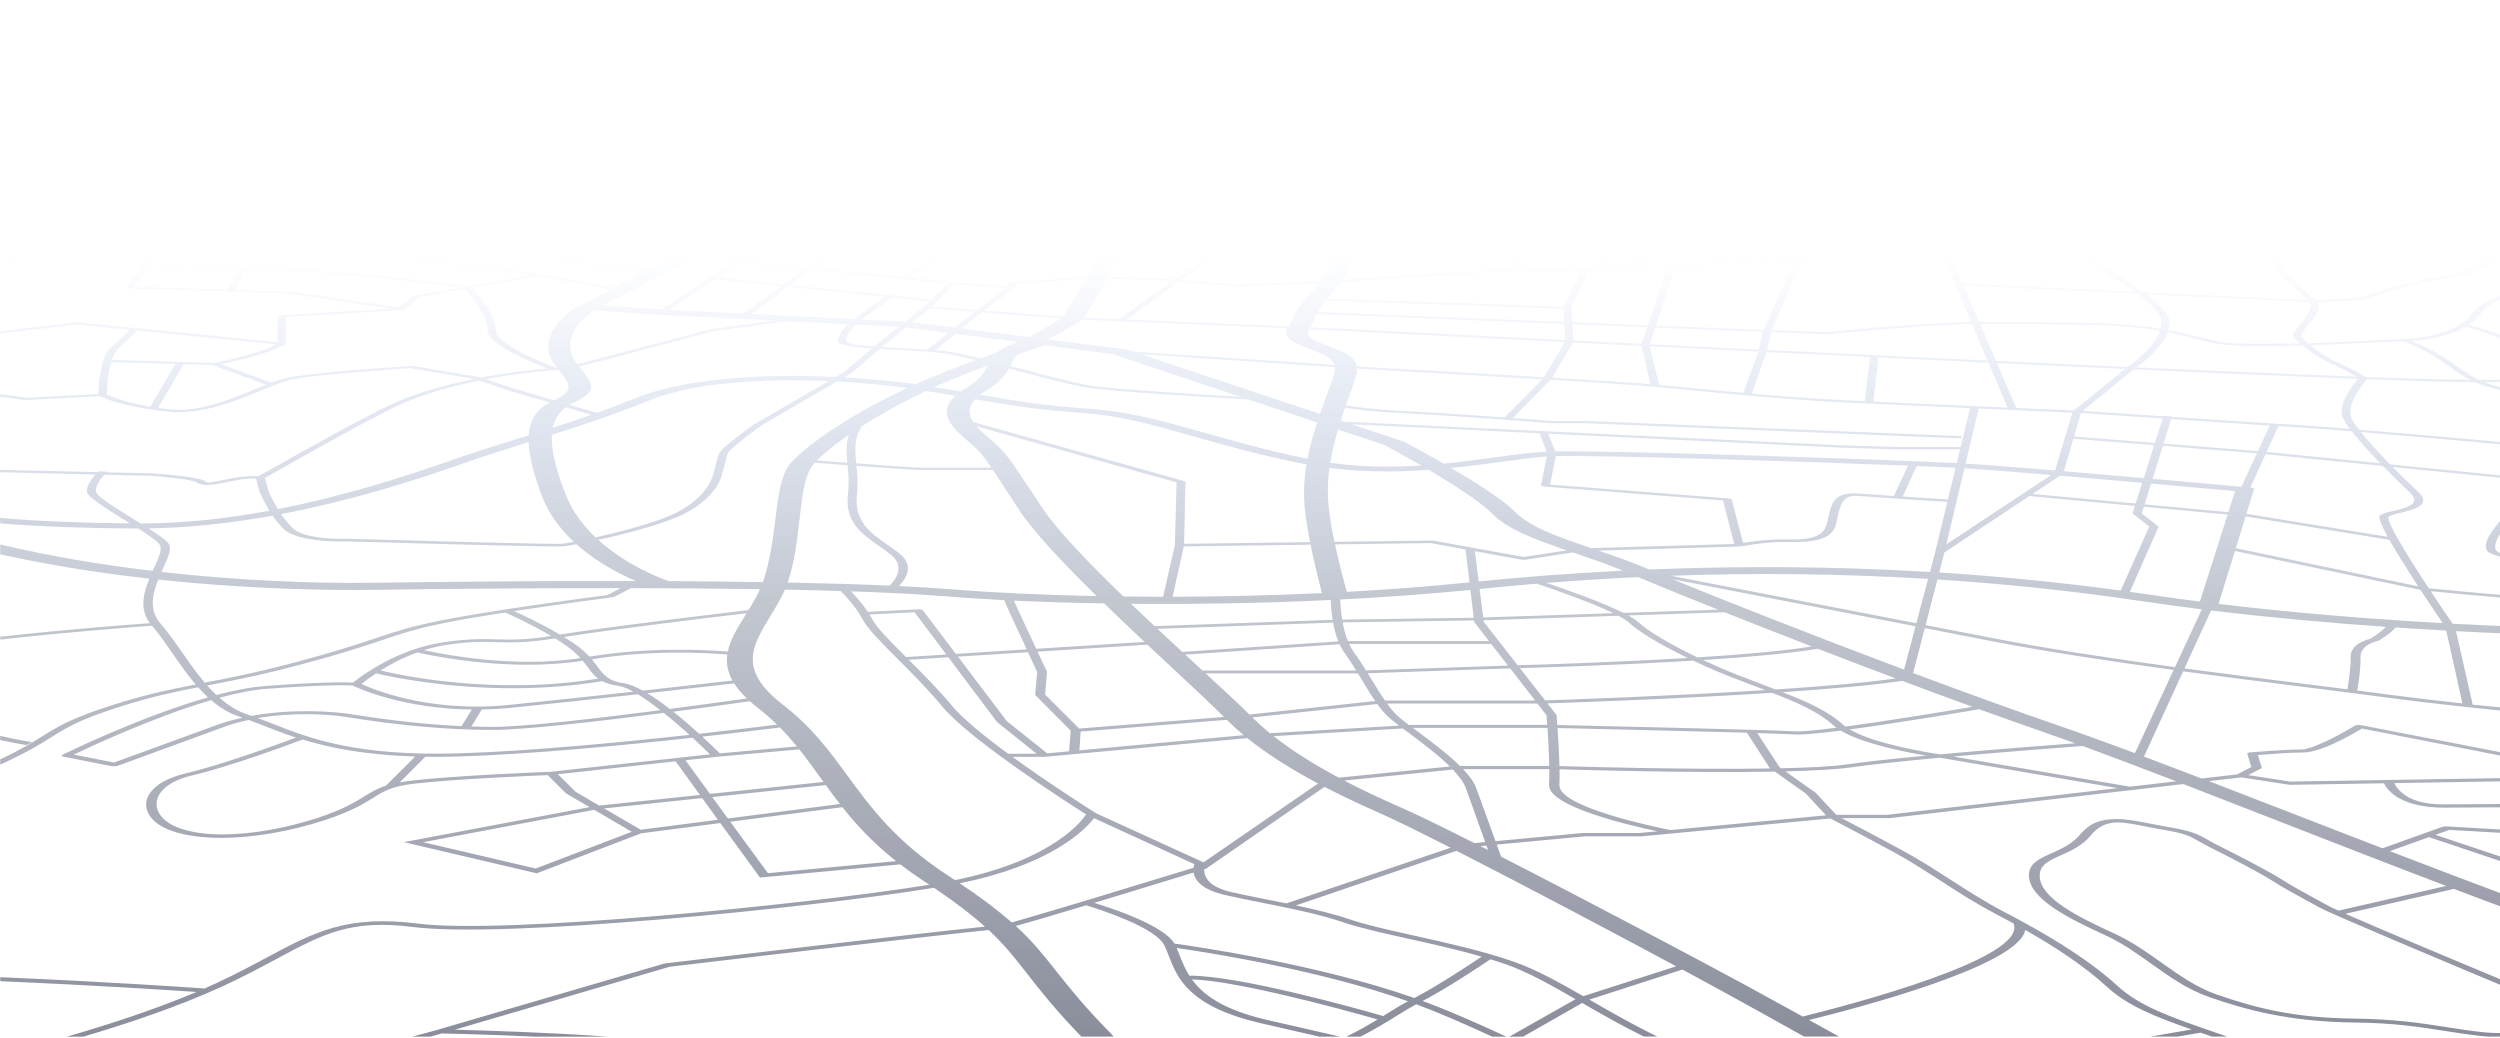 <svg width="1918" height="796" viewBox="0 0 1918 796" fill="none" xmlns="http://www.w3.org/2000/svg">
<path opacity="0.5" d="M20.165 571.577C19.298 571.44 11.045 570.14 0.124 567.769V564.532C13.553 567.678 24.382 569.388 24.633 569.411L20.165 571.577ZM1817.76 -10.293C1798.35 -9.518 1779.64 -8.766 1762.38 -8.378C1766.14 -5.756 1770.04 -2.724 1774.37 0.855C1794.96 17.84 1791.06 24.931 1788.46 27.165C1836.13 27.051 1892.65 26.093 1938.02 25.159V26.276C1892.22 27.233 1835.47 28.168 1787.55 28.259C1788.73 31.383 1798.24 49.052 1861.39 53.11C1866.82 53.452 1872.06 53.726 1877.17 53.931C1880.91 52.153 1898.42 44.173 1918.16 40.73C1922.13 40.046 1929.17 39.271 1938.04 38.45V39.727C1930.93 40.388 1925.32 41.027 1922.04 41.62C1904.41 44.697 1888.02 51.833 1883.05 54.136C1903.87 54.774 1921.95 54.25 1938.02 53.133V54.364C1926.85 55.093 1914.67 55.527 1901.38 55.527C1888.8 55.527 1875.25 55.139 1860.64 54.182C1830 52.198 1806.65 46.909 1793.18 38.929C1785.11 34.142 1782.87 29.832 1782.3 28.259C1781.62 28.259 1780.94 28.259 1780.25 28.259C1752.21 28.259 1727.77 27.94 1711.22 27.119C1679.55 25.546 1658.69 25.797 1647.36 27.895C1636.46 29.901 1633.63 33.663 1638.24 40.069C1645.44 50.146 1637.92 67.063 1636.82 69.388C1638.31 69.707 1642.43 70.483 1650.73 71.053C1654.88 71.349 1663.8 70.825 1673.23 70.3C1688.71 69.411 1707.93 68.317 1725.08 69.366C1740.44 70.3 1757.25 74.45 1776.83 79.26C1794.04 83.501 1813.7 88.334 1834.67 91.435C1868.03 96.359 1902.52 105.866 1919.1 110.768C1925.23 109.97 1931.59 109.218 1938.04 108.557V110.016C1932.82 110.586 1927.69 111.178 1922.7 111.84C1926.35 112.934 1928.6 113.664 1928.99 113.778C1929.29 113.869 1929.47 113.983 1929.54 114.074C1929.58 114.142 1934.74 121.666 1936.47 139.791C1936.61 141.136 1936.76 142.436 1936.97 143.689L1938.04 144.009V146.061L1937.38 145.855C1937.56 146.767 1937.84 147.588 1938.04 148.454V162.977C1934.33 156.867 1931.5 149.093 1930.63 139.563C1929.13 122.988 1924.73 115.351 1924 114.188C1923.15 113.914 1921.15 113.299 1918.23 112.41C1898.05 115.214 1880.52 118.793 1869.37 123.216C1851.18 130.443 1830.59 135.322 1802.32 138.491C1812.31 145.969 1804.71 151.213 1796.26 157.027C1792.08 159.899 1787.75 162.863 1785.22 166.351C1776.01 179.005 1811.74 190.701 1818.19 192.707C1832.92 192.844 1846.73 192.935 1859 193.003C1874.05 193.072 1897.37 194.554 1925.25 196.879C1926.67 196.127 1930.08 194.85 1938 193.87V195.716C1934.37 196.332 1932.41 196.97 1931.38 197.449C1933.55 197.631 1935.78 197.837 1938 198.042V199.501C1935.83 199.296 1933.66 199.113 1931.52 198.931C1932.78 200.094 1935.01 202.1 1938 204.79V210.216C1931.13 204.106 1926.32 199.706 1924.86 198.361C1921.08 198.042 1917.39 197.745 1913.78 197.449C1913.24 200.025 1908.95 207.914 1877.67 213.157C1841.74 219.176 1815.11 229.641 1814.84 229.755C1814.47 229.892 1813.9 230.006 1813.2 230.028L1778.09 231.829C1781.05 236.959 1775.51 243.708 1770.95 249.248C1767.69 253.215 1764.86 256.657 1765.91 258.39C1766.69 259.667 1768.42 261.422 1770.72 263.406C1771.98 263.383 1772.82 263.36 1773.09 263.36L1843.47 260.214C1843.59 260.214 1843.7 260.214 1843.81 260.214C1844.2 260.214 1882.18 259.348 1896.02 241.223C1905.23 229.162 1924.86 223.645 1937.97 221.205V223.394C1925.94 226.084 1910.07 231.419 1902.25 241.747C1900.08 244.62 1897.3 247.059 1894.15 249.179C1899.88 250.661 1918.98 255.973 1935.62 265.116C1936.42 265.549 1937.2 266.005 1938 266.438V270.291C1935.33 268.672 1932.62 267.054 1929.83 265.526C1915.38 257.569 1898.78 252.554 1891.83 250.661C1877.9 258.846 1858.47 261.012 1849.76 261.582C1855.67 263.793 1870.03 269.812 1884.15 280.368C1890.96 285.475 1896.66 288.94 1902.04 291.494C1914.33 291.494 1926.3 291.266 1938 290.901V292.588C1927.49 292.907 1916.75 293.09 1905.76 293.135C1912.83 296.008 1919.64 297.536 1928.26 299.451L1929.33 299.679C1932.46 300.363 1935.33 301.48 1938 302.825V306.974C1934.26 304.147 1930.04 301.844 1925.5 300.841L1924.43 300.613C1914.49 298.402 1906.78 296.669 1898.67 293.113C1892.65 293.09 1886.61 293.044 1880.45 292.93C1865.13 292.657 1843.06 291.973 1815.86 290.969C1812.94 294.275 1799.11 310.873 1804.21 321.178C1805.35 323.458 1807.31 326.376 1809.84 329.659C1842.65 332.326 1888.77 336.316 1938.02 340.899V342.654C1889.59 338.117 1844.09 334.173 1811.3 331.506C1817.14 338.824 1825.37 347.784 1833.6 356.242L1922.13 365.088C1922.36 365.111 1922.58 365.134 1922.79 365.179C1922.99 365.202 1927.58 365.932 1935.15 367.14L1938.02 361.691V375.735L1926.64 398.739C1926.62 398.785 1926.6 398.808 1926.57 398.83C1921.49 404.12 1909.59 419.007 1916.25 423.339C1919.67 425.551 1927.3 426.873 1938.02 428.081V430.087C1924.68 428.651 1914.51 426.964 1909.68 423.841C1900.88 418.095 1917.5 400.358 1919.64 398.124L1934.21 368.964C1926.69 367.756 1921.69 366.958 1920.42 366.753L1835.61 358.271C1842.7 365.476 1849.61 372.133 1854.73 376.83C1866.39 387.499 1852.14 390.919 1841.72 393.427C1837.43 394.453 1833.74 395.342 1832.55 396.528C1830.18 398.899 1845.82 424.661 1863.4 451.382C1872.34 452.248 1903.8 455.235 1938.02 457.993V460.068C1906.12 457.492 1876.64 454.733 1864.86 453.593C1870.49 462.12 1876.26 470.669 1881.66 478.512C1901.5 479.561 1920.37 480.382 1938.04 481.02V486.628C1921.1 486.013 1903.14 485.238 1884.26 484.234L1897.05 540.593C1910.27 541.984 1924.07 543.352 1938.04 544.674V547.022C1899.97 543.443 1863.28 539.43 1834.24 535.555C1814.81 532.956 1792.68 530.174 1769.31 527.233C1739.76 523.517 1707.59 519.459 1674.92 515.058L1644.85 580.445C1658.98 585.757 1673.78 591.389 1689.15 597.271L1716.28 594.125L1727.24 588.493L1724.12 578.302C1723.96 577.778 1724.92 577.345 1726.49 577.208C1727.54 577.117 1752.41 574.996 1765.98 574.996C1772.82 574.996 1792.49 565.467 1806.63 556.735C1807.06 556.461 1807.86 556.279 1808.86 556.233C1809.87 556.165 1810.96 556.256 1811.92 556.438L1938.02 580.901V583.523L1812.03 558.946C1803.16 564.327 1780.39 577.299 1767.12 577.299C1757 577.299 1738.96 578.69 1732.21 579.237L1735.25 588.904C1735.32 589.154 1735.16 589.382 1734.79 589.565L1724.92 594.649L1757.22 599.619L1938.04 596.655V599.14L1836.88 600.805C1838.14 603.586 1842.67 611.132 1856.01 614.917C1861.35 616.445 1867.46 617.151 1874.55 617.106C1888.77 617.014 1913.17 616.855 1938.06 616.695V619.226C1913.72 619.386 1890.03 619.545 1876.1 619.636C1875.82 619.636 1875.55 619.636 1875.25 619.636C1866.2 619.636 1858.09 618.633 1851.13 616.65C1835.61 612.227 1830.5 604.179 1829.04 600.941L1757.75 602.104C1757.04 602.104 1756.29 602.059 1755.63 601.967L1719.52 596.404L1694.69 599.277C1715.91 607.439 1738.14 616.057 1761.03 624.948C1782.55 633.293 1804.92 641.979 1827.83 650.802L1873.89 634.319C1874.68 634.045 1875.92 633.908 1877.21 634L1938.09 637.556V640.11L1879.18 636.667L1868.53 640.497L1938.02 663.752V667.24L1863.49 642.253L1833.49 653.014C1867.43 666.077 1902.59 679.438 1938.02 692.592V702.715C1919.48 695.853 1900.97 688.922 1882.64 681.968L1799.45 701.051C1826.17 712.838 1888.43 738.919 1936.42 758.914L1938.02 758.367V763.861C1878.33 738.942 1788.98 701.438 1779.73 696.331C1776.22 694.393 1772.84 692.547 1769.56 690.769C1760.35 685.776 1751.71 681.056 1743.68 675.927C1733.67 669.497 1711.38 658.007 1694.62 649.594C1691.15 647.861 1688.62 646.402 1686.41 645.125C1679.55 641.204 1676.43 639.403 1658.46 636.393C1654.11 635.664 1649.98 634.843 1645.99 634.045C1638.01 632.449 1630.49 630.967 1624.49 630.967C1616.24 630.967 1609.6 634.182 1604.15 640.816C1597.54 648.864 1588.67 652.831 1580.83 656.32C1571.67 660.423 1564.37 663.661 1564.89 672.643C1565.85 689.173 1593.6 703.194 1622.35 716.303C1635.43 722.276 1646.95 730.461 1658.19 738.441C1671.32 747.788 1685.07 757.546 1700.43 762.904C1731.12 773.619 1760.83 780.915 1805.17 781.439C1837.57 781.827 1857.63 784.973 1877.1 788.028C1886.63 789.533 1895.66 790.946 1905.99 792.018C1909.36 792.36 1913.3 792.542 1917.68 792.542C1924.13 792.542 1931.07 792.177 1938.04 791.562V794.845C1935.67 795.027 1933.32 795.164 1930.97 795.278H1909.16C1907.67 795.187 1906.24 795.073 1904.85 794.936C1893.83 793.796 1884.05 792.246 1874.62 790.764C1856.01 787.846 1836.86 784.813 1806.29 784.471C1755.81 783.879 1722.64 774.622 1694.6 764.819C1678.02 759.028 1664.57 749.43 1650.48 739.375C1639.47 731.533 1628.18 723.485 1615.69 717.762C1586.1 704.22 1557.55 689.72 1556.62 672.37C1556.09 662.544 1564.42 658.85 1573.99 654.587C1581.49 651.235 1589.97 647.474 1596.27 639.836C1602.83 631.879 1611.22 628.368 1623.49 628.368C1631.92 628.368 1640.52 630.078 1649.64 631.879C1653.47 632.632 1657.46 633.43 1661.47 634.114C1681.99 637.533 1686.3 639.996 1693.43 644.077C1695.6 645.308 1698.06 646.721 1701.37 648.386C1718.28 656.867 1740.79 668.448 1751.02 674.992C1758.91 680.03 1767.48 684.681 1776.6 689.629C1779.89 691.407 1783.28 693.254 1786.82 695.191C1787.98 695.83 1790.49 697.015 1794.09 698.634L1876.76 679.711C1830.98 662.293 1786.41 644.897 1744.94 628.71C1720.77 619.272 1697.36 610.129 1675.08 601.534L1450.51 627.593C1450.1 627.639 1449.65 627.661 1449.19 627.661H1412.85C1420.6 631.697 1439.89 641.751 1460.25 652.831C1472.92 659.717 1484.64 667.286 1496.06 674.65C1509.11 683.062 1522.72 691.817 1538.17 699.911C1562.71 712.746 1598.82 732.787 1624.72 756.52C1641.86 772.228 1666.01 780.55 1699.77 792.177C1702.69 793.18 1705.72 794.229 1708.82 795.301H1697.15C1696.1 794.936 1694.98 794.548 1693.94 794.184C1692.04 793.523 1690.17 792.884 1688.35 792.246L1670.75 795.278H1649.82L1681.42 789.829C1653.17 779.934 1632.22 771.59 1616.6 757.204C1598.23 740.287 1574.56 725.263 1553.72 713.43C1549.28 740.994 1423.72 773.733 1387.88 782.534C1395.45 786.706 1403.18 790.992 1410.89 795.255H1384.15C1360.82 782.237 1337.68 769.379 1320.24 759.826C1312.97 755.836 1302.82 750.342 1290.76 743.844L1219.31 766.894C1219.93 767.258 1220.56 767.6 1221.18 767.965C1236.71 776.902 1253.6 786.614 1271.59 795.255H1261.17C1244.3 786.956 1228.45 777.883 1213.88 769.47L1168.52 795.324H1157.98L1208.78 766.574C1189.79 755.631 1171.98 745.668 1155.47 739.854C1151.6 738.486 1147.56 737.21 1143.48 735.956C1135.37 741.405 1108.94 758.937 1091.41 767.942C1109.9 774.736 1132.13 784.38 1155.7 795.346H1144.9C1123.58 785.475 1103.49 776.788 1086.51 770.45C1081.77 773.004 1076.61 776.195 1071.16 779.57C1063.07 784.585 1053.95 790.148 1043.67 795.346H1032.84C1041.64 791.129 1049.64 786.523 1056.87 782.123C1024.11 772.684 945.999 752.029 914.469 751.436C922.79 762.972 937.951 774.417 970.987 782.237C977.94 783.879 986.079 785.725 994.697 787.663C1004.89 789.966 1016.13 792.497 1028.12 795.324H1012.37C1004.5 793.5 996.977 791.79 989.978 790.217C981.292 788.256 973.13 786.409 966.085 784.722C911.664 771.795 903.274 750.25 896.663 733.311C895.546 730.416 894.474 727.68 893.243 725.195C886.449 711.515 844.408 697.927 833.305 694.553C803.826 703.445 788.027 708.05 779.318 710.398C792.267 722.254 800.52 732.65 810.255 744.938C820.287 757.592 831.8 772.137 852.046 792.702C852.866 793.545 853.664 794.412 854.462 795.301H829.634C809.503 774.531 798.058 759.872 788.118 747.127C778.793 735.158 770.882 725.035 758.525 713.522C723.324 717.033 599.914 731.442 513.78 741.701L348.854 789.989C370.353 790.536 421.673 792.086 466.313 795.324H410.912C376.486 793.75 346.551 793.021 339.028 792.861C337.295 793.34 334.217 794.206 330.068 795.324H316.229C327.651 792.36 334.97 790.262 335.357 790.148L509.152 739.375C509.608 739.239 510.133 739.147 510.68 739.079C511.318 739.011 575.975 731.328 639.402 723.964C676.427 719.677 705.86 716.303 726.994 713.978C740.081 712.541 749.223 711.538 755.652 710.9C746.031 702.259 733.788 692.752 716.598 681.125C617.492 697.175 385.765 719.974 317.118 711.219C269.172 705.086 248.084 716.417 212.563 735.477C201.073 741.633 187.963 748.677 172.164 756.041C137.601 772.137 96.039 785.839 63.961 795.324H51.308C79.441 787.207 117.128 775.283 150.733 761.034C132.357 759.78 74.266 755.95 0.193 752.781V749.703C80.604 753.146 143.164 757.386 156.911 758.367C159.761 757.113 162.588 755.836 165.37 754.559C180.987 747.309 194.028 740.333 205.427 734.223C241.039 715.163 266.3 701.643 320.926 708.62C386.381 716.964 617.036 694.234 713.019 678.776C711.514 677.773 709.987 676.77 708.436 675.744C702.007 671.526 696.17 667.331 690.722 663.159L583.066 673.259L552.607 631.446L491.939 639.312L411.802 669.999L309.823 646.083L452.338 619.226L434.19 608.625L420.237 594.672C406.467 595.242 348.467 597.727 318.121 601.192C300.612 603.198 294.981 606.709 286.408 612.044C278.976 616.672 269.697 622.441 249.224 629.166C222.891 637.807 194.917 642.663 170.659 642.8C170.317 642.8 169.998 642.8 169.656 642.8C152.922 642.8 138.718 640.52 128.55 636.188C113.639 629.85 108.145 618.405 115.053 608.442C119.749 601.671 129.234 596.45 142.525 593.327C171.617 586.441 216.735 569.753 227.086 565.854C217.784 562.822 209.805 559.676 202.577 556.826C198.542 555.23 194.643 553.725 190.836 552.334C184.247 553.748 177.727 555.549 171.457 557.852C136.78 570.596 91.183 587.217 90.727 587.376C89.792 587.718 88.492 587.9 87.238 587.9C86.577 587.9 85.916 587.855 85.369 587.741L48.822 580.536C47.227 580.217 46.907 579.556 48.07 578.986C51.239 577.436 108.213 549.599 159.556 535.03C156.934 532.591 154.426 529.992 151.987 527.279C133.702 530.812 116.603 534.437 93.029 541.87C61.202 551.924 51.513 557.966 39.156 565.717C31.541 570.482 22.832 575.908 7.374 583.272C5.026 584.389 2.587 585.507 0.17 586.647V582.588C0.421 582.474 0.672 582.36 0.922 582.246C16.106 575.042 24.679 569.707 32.202 565.011C44.969 557.054 54.955 550.83 87.831 540.456C112.887 532.568 130.738 528.875 150.117 525.135C143.643 517.544 137.829 509.154 132.152 500.969C126.863 493.331 121.87 486.172 116.672 480.085C104.064 480.952 55.252 484.531 0.193 490.687V488.521C53.77 482.57 101.1 479.082 115.076 478.102C106.891 467.591 109.969 455.121 114.597 443.949C100.211 442.33 85.415 440.438 70.39 438.204C45.403 434.419 22.011 430.11 0.124 425.277V417.639C37.332 426.554 77.184 433.257 117.105 437.999C117.447 437.269 117.789 436.517 118.108 435.81C121.779 427.83 124.902 421.014 122.326 417.617C120.183 414.789 113.799 410.412 106.002 405.465C105.181 405.465 104.383 405.465 103.562 405.465C65.01 405.282 30.675 403.983 0.124 401.566V397.348C29.375 399.856 62.479 401.247 99.755 401.543C98.501 400.768 97.247 399.993 95.993 399.218C81.448 390.235 66.583 381.047 66.606 376.921C66.628 372.11 70.595 366.98 73.286 364.039L0.124 362.307V360.437L75.041 362.216C75.406 361.851 75.657 361.646 75.702 361.577L82.268 361.828C82.268 361.828 82.04 362.033 81.698 362.352L118.131 363.219L118.382 363.242C121.801 363.47 151.987 365.658 156.957 369.032C158.439 370.036 159.556 370.172 159.852 370.195C161.357 370.286 165.894 369.352 170.249 368.44C172.095 368.052 174.147 367.642 176.427 367.186C186.937 365.134 194.21 365.088 198.291 365.362C208.368 359.685 261.558 329.705 279.204 320.745C281.233 319.719 283.194 318.693 285.109 317.712C301.798 309.094 316.047 301.753 352.707 293.135C356.423 292.269 360.162 291.448 363.879 290.696L314.702 282.466C304.944 283.104 245.188 287.162 225.878 290.719C219.038 291.973 209.85 295.734 200.092 299.724C179.87 308 154.358 318.442 127.957 315.706C96.13 312.423 80.49 305.789 76.614 303.919L19.184 306.951L0.124 304.398V302.369L21.145 305.196L75.383 302.323C75.497 297.627 76.477 274.554 84.799 267.054C91.433 261.08 96.974 255.449 99.345 253.01L58.649 248.974L0.124 255.837V254.218L59.355 247.264L105.09 251.801L106.754 251.824C106.754 251.824 106.709 251.87 106.64 251.938L212.791 262.471L212.928 242.135L299.404 236.777C268.192 232.103 223.666 225.537 219.608 225.241C215.641 224.99 145.261 222.733 99.048 221.274L96.426 221.182L114.437 193.208C94.397 193.915 73.787 195.078 52.721 196.788C34.619 198.247 17.109 199.615 0.147 200.914V199.478C16.767 198.224 33.889 196.879 51.627 195.443C171.503 185.753 279.272 193.368 349.743 201.553C410.479 208.62 454.8 217.329 471.283 220.795L494.607 208.643L384.876 194.417L226.812 184.477L226.425 184.454L222.435 191.59H216.439L220.748 183.975L114.893 174.878C112.454 174.741 87.58 173.1 57.418 166.101C49.826 168.335 24.519 175.699 0.124 181.763V179.894C23.653 173.943 47.135 167.081 53.519 165.212C43.168 163.046 23.06 161.381 0.124 160.082V158.623C9.426 159.124 18.341 159.717 26.434 160.355L44.924 149.617L7.466 144.943C4.912 146.859 2.473 148.751 0.102 150.575V146.129C0.808 145.582 1.515 145.057 2.267 144.487L0.124 144.373V143.006L4.046 143.165C9.335 139.221 15.194 134.98 21.031 130.968L0.124 130.671V129.372L22.9 129.668C33.73 122.327 44.263 115.989 50.806 114.188C65.124 110.221 81.174 104.43 85.62 102.811C72.738 100.417 52.949 97.271 29.763 93.76C24.109 95.995 12.778 99.027 0.147 101.261V99.825C10.771 97.818 20.461 95.219 25.477 93.099C17.36 91.868 8.856 90.614 0.147 89.337V87.741C34.345 92.734 65.374 97.476 84.981 100.942L76.819 90.705L52.265 78.326H7.944L10.019 64.35L0.124 58.924V55.55L15.536 63.985L13.644 77.163H54.636C63.3 77.117 139.356 76.957 140.337 82.885C140.701 85.051 148.088 89.018 158.211 93.19L237.459 79.146C215.892 69.457 193.207 59.699 180.303 55.96C154.244 48.413 130.738 32.819 137.646 23.221C141.043 18.524 152.397 12.277 162.292 6.829C171.639 1.676 180.417 -3.134 178.661 -4.73C176.199 -6.987 120.433 -7.238 85.688 -6.873C84.959 -6.851 84.229 -6.896 83.613 -6.965C79.122 -7.557 77.64 -11.638 79.191 -19.002C81.174 -28.509 79.35 -33.252 78.575 -34.734L0.124 -28.441V-29.422L82.77 -36.033L83.18 -35.509C83.317 -35.326 86.646 -30.903 84.252 -19.094C82.907 -12.528 84.252 -9.769 85.506 -8.606L131.08 -33.616L121.209 -36.512C118.131 -36.968 89.153 -41.231 60.336 -44.902C49.507 -46.27 25.887 -47.82 0.147 -49.211V-50.282C26.981 -48.846 51.946 -47.227 63.505 -45.768C93.941 -41.892 124.56 -37.355 124.856 -37.31L125.13 -37.264L135.275 -34.278L198.018 -35.851L259.962 -42.12L230.551 -57.236L247.856 -59.767H255.311L236.411 -57.008L264.522 -42.599L309.914 -47.205L359.387 -46.703L305.058 -59.767H322.453L381.16 -45.7L381.297 -45.654C384.671 -44.674 387.794 -43.557 390.69 -42.303C404.255 -41.55 418.436 -40.912 428.536 -40.502C438.886 -40.069 448.986 -39.385 458.607 -38.473C461.48 -38.199 464.717 -37.903 468.206 -37.561C473.153 -37.105 478.67 -36.58 484.507 -36.01C490.685 -37.925 517.998 -46.635 539.497 -58.239L490.982 -59.744H521.441L541.139 -59.128C541.504 -59.333 541.846 -59.539 542.188 -59.744H547.158C546.633 -59.447 546.109 -59.128 545.585 -58.832C569.501 -57.076 697.538 -47.592 718.217 -45.289C722.48 -44.811 731.919 -44.218 744.344 -43.58C747.764 -46.612 755.949 -54.227 756.815 -59.128C756.861 -59.333 756.77 -59.539 756.747 -59.767H761.58C761.603 -59.561 761.671 -59.333 761.626 -59.128C760.759 -54.135 752.438 -46.361 749.041 -43.352C796.052 -41.026 878.196 -38.131 896.412 -37.492C893.95 -39.635 891.373 -41.664 888.82 -43.671C881.912 -49.097 875.642 -54.044 874.024 -59.744H878.88C880.544 -54.135 886.722 -49.256 893.562 -43.899C900.219 -38.678 907.834 -32.705 912.166 -25.113C922.95 -6.167 869.509 7.513 859.387 9.929C874.776 13.372 890.461 17.476 905.987 23.768C916.703 28.123 933.483 32.09 952.109 35.555L954.708 35.145L954.594 36.011C967.042 38.291 980.197 40.32 992.851 42.121C1003.25 36.285 1015.17 26.595 1005.91 12.756C997.41 0.035 983.344 -10.088 973.244 -17.361C967.179 -21.715 962.848 -24.862 962.027 -26.868C961.753 -27.552 961.001 -28.92 959.975 -30.835C956.487 -37.241 950.308 -48.572 947.322 -59.744H952.246C955.324 -48.322 961.662 -36.808 964.877 -30.949C965.925 -29.034 966.678 -27.666 966.974 -26.959C967.772 -25.044 972.286 -21.784 978.077 -17.634C988.245 -10.339 1002.4 -0.171 1011.02 12.62C1020.64 26.892 1008.06 36.855 997.388 42.759C1020.89 45.997 1042 48.254 1052.58 49.348C1056.25 45.017 1056.07 40.593 1051.26 35.601C1048.02 32.226 1043.97 29.308 1040.41 26.755C1032.18 20.85 1025.73 16.199 1035.53 10.659C1037.19 9.724 1038.58 8.972 1039.77 8.333C1044.92 5.575 1044.92 5.575 1041.87 1.288C1040.59 -0.49 1038.86 -2.952 1036.78 -6.486C1029.65 -18.683 1027.55 -49.963 1027.07 -59.744H1039.93C1040.57 -50.032 1043.1 -18.66 1050.21 -6.759C1052.31 -3.248 1054.07 -0.832 1055.34 0.946C1058.85 5.803 1058.78 6.053 1052.61 9.382C1051.47 9.998 1050.1 10.727 1048.48 11.662C1040.23 16.358 1045.9 20.394 1053.79 26.002C1057.46 28.601 1061.63 31.588 1065.03 35.076C1076.93 47.274 1062.73 56.461 1033.64 68.317C1015.26 75.818 982.933 80.811 954.207 85.256C932.594 88.608 912.075 91.777 900.903 95.493C878.492 102.948 869.076 127.708 867.777 137.283L952.588 140.976C960.636 135.277 1020.14 93.145 1026.82 89.132C1029.21 87.673 1031.2 85.712 1033.27 83.615C1037.24 79.625 1041.34 75.544 1049.62 73.674C1060.88 71.144 1075.38 58.149 1078 52.677C1079.46 49.645 1081.65 48.573 1084.43 47.205C1086.76 46.065 1089.4 44.766 1092.44 41.893C1096.65 37.926 1099.8 31.748 1098.86 26.618L1098.84 26.595C1098.32 23.836 1096.65 21.374 1093.3 19.71L1093.03 19.573C1088.1 17.134 1082.02 14.124 1077.71 11.069C1071.26 6.487 1079.92 1.539 1097.77 -0.467L1123.94 -3.408C1118.59 -11.707 1112.29 -20.325 1107.73 -23.175C1099.64 -28.213 1094.51 -34.825 1092.03 -43.329C1090.57 -48.276 1063.3 -56.278 1050.74 -59.698H1056.6C1070.09 -55.959 1095.42 -48.344 1096.93 -43.352C1099.43 -34.939 1104.52 -28.395 1112.5 -23.448C1117.15 -20.553 1123.37 -12.14 1128.73 -3.955L1184.82 -10.248L1244.09 -15.605C1244.87 -15.674 1314.5 -21.442 1348.24 -27.278C1375.14 -31.929 1397.46 -35.144 1434.71 -34.528C1436.54 -36.489 1442.88 -43.101 1446.36 -44.013C1449.78 -44.902 1464.19 -49.37 1469.98 -51.263C1470.9 -51.559 1471.92 -51.901 1473.04 -52.289C1478.99 -54.272 1487.08 -57.008 1492.35 -57.806C1496.02 -58.353 1506.37 -59.151 1514.37 -59.744H1529.1C1532.27 -58.695 1539.29 -56.05 1542.37 -52.061C1546.34 -46.908 1547.61 -43.01 1544.51 -33.434C1544.19 -32.454 1543.58 -31.542 1542.76 -30.744L1544.42 -30.835C1544.79 -30.653 1580.94 -12.87 1602.44 -6.623C1614.07 -3.248 1621.28 -0.353 1628.07 3.158C1665.46 -3.317 1711.99 -9.245 1735.43 -9.085C1741.93 -9.039 1748.81 -9.108 1755.99 -9.245C1739.72 -20.416 1725.9 -24.018 1690.97 -33.16L1688.19 -33.89C1666.78 -39.498 1639.86 -50.145 1617.49 -59.744H1622.53C1644.64 -50.26 1671.09 -39.863 1692.04 -34.392L1694.82 -33.662C1729.52 -24.611 1744.02 -20.803 1760.87 -9.359C1777.97 -9.746 1796.6 -10.476 1815.93 -11.251C1834.6 -12.003 1853.87 -12.778 1872.75 -13.257C1890.67 -13.713 1914.44 -15.697 1937.97 -17.908V-16.723C1915.04 -14.579 1892.01 -12.687 1874.23 -12.254C1855.56 -11.798 1836.36 -11.046 1817.76 -10.293ZM1541.57 -29.741C1534.12 -24.246 1515.97 -23.015 1510.15 -22.764C1509.13 -21.032 1506.62 -19.253 1504.14 -17.475C1502.04 -15.993 1500.08 -14.602 1498.96 -13.234C1493.47 -6.532 1517.97 2.109 1518.23 2.2L1518.52 2.314L1537.13 37.63C1551.76 36.968 1557.71 30.722 1563.39 24.748C1566.4 21.579 1569.5 18.319 1573.99 15.766C1579.23 12.779 1599.34 8.242 1624.13 3.842C1617.22 0.217 1610.1 -2.724 1598.36 -6.121C1579.01 -11.798 1549.07 -26.093 1541.57 -29.741ZM1659.37 342.061L1651.46 367.368C1683.08 370.15 1709.71 372.543 1719.63 373.433L1731.51 347.784L1659.37 342.061ZM1732.28 346.074L1741.33 326.513C1720.7 325.213 1692.02 323.298 1665.78 321.52L1659.9 340.329L1732.28 346.074ZM1484.71 423.385L1494.01 385.014C1482.02 384.262 1440.8 381.686 1425.84 380.523C1422.95 380.295 1421.42 380.477 1420.53 380.66C1412.83 382.073 1411.32 389.301 1409.22 399.4L1408.77 401.589C1405.92 415.086 1388.98 416.043 1370.44 415.861C1369.14 415.838 1367.87 415.838 1366.66 415.838C1353.5 415.838 1336.56 419.053 1336.41 419.099H1336.38C1335.95 419.19 1335.45 419.258 1334.88 419.258L1226.31 422.404C1239.15 426.759 1252.35 431.364 1265.32 436.927C1330 434.282 1402.73 434.123 1480.68 438.819L1484.71 423.385ZM611.405 572.648C607.369 567.724 603.083 562.89 598.341 558.125C586.6 559.607 565.26 562.206 538.813 565.17C545.06 570.915 549.894 575.658 552.242 577.983L611.405 572.648ZM550.486 580.582L525.886 583.272L544.695 609.081L631.81 599.915C631.08 598.89 630.328 597.864 629.598 596.86C624.195 589.337 618.928 582.041 613.229 574.928L550.486 580.582ZM596.13 555.914C591.661 551.559 586.759 547.25 581.31 542.987C579.144 541.3 577.161 539.636 575.314 537.994C562.615 539.795 541.139 542.805 516.607 546.019C523.698 551.65 530.56 557.624 536.419 562.959C563.048 559.995 584.525 557.373 596.13 555.914ZM557.964 502.154C540.637 500.718 498.163 498.507 454.025 505.848C455.644 507.763 457.034 509.587 458.288 511.274C463.167 517.794 466.701 522.536 478.26 524.132C482.592 524.725 487.699 526.823 493.193 529.855C523.014 526.549 548.868 523.585 561.954 522.103C558.056 515.081 557.075 508.538 557.964 502.154ZM571.644 472.356C572.031 471.718 572.419 471.102 572.829 470.464C543.282 473.975 468.32 483.049 432.64 488.703C435.877 490.687 439.023 492.739 441.987 494.836C446.342 497.914 449.579 500.923 452.178 503.75C497.023 496.455 539.064 498.347 558.398 499.875C560.267 490.618 565.807 481.704 571.644 472.356ZM425.891 489.775C403.685 493.308 391.784 492.989 380.271 492.67C370.262 492.396 360.824 492.123 343.474 494.585C337.113 495.474 331.026 496.979 325.257 498.803C338.162 501.676 394.566 512.984 445.247 504.867C442.671 501.995 439.479 498.985 435.033 495.816C432.161 493.742 429.06 491.713 425.891 489.775ZM320.105 500.536C309.002 504.594 299.335 509.792 291.971 514.374C304.442 517.43 378.082 533.936 458.881 520.621C455.666 518.25 453.455 515.286 450.947 511.889C449.761 510.316 448.53 508.652 447.117 506.942C433.096 509.108 418.801 509.974 405.053 509.974C364.904 509.997 330.091 502.816 320.105 500.536ZM288.506 516.609C282.669 520.439 278.771 523.562 277.357 524.702C283.627 527.689 327.287 547.114 390.165 540.844C418.778 537.994 454.116 534.164 485.897 530.653C481.497 528.213 477.622 526.617 474.544 526.184C469.049 525.432 465.082 524.201 461.982 522.605C438.18 526.526 414.834 528.008 393.312 528.008C341.376 528.008 300.817 519.504 288.506 516.609ZM361.667 557.373C367.39 557.555 373.021 557.669 378.493 557.669C402.066 557.669 458.767 551.058 506.599 544.857C500.534 540.114 494.607 535.874 489.317 532.636C457.08 536.216 421.035 540.114 391.898 543.033C384.215 543.808 376.76 544.218 369.624 544.332L361.667 557.373ZM513.917 543.899C538.745 540.639 560.495 537.629 573.012 535.851C568.817 531.838 565.625 527.985 563.254 524.292C550.053 525.819 525.225 528.646 496.613 531.838C502.199 535.19 508.103 539.408 513.917 543.899ZM583.043 452.02C550.942 451.518 517.269 451.268 484.096 451.222L471.557 457.765C471.124 457.993 470.463 458.176 469.642 458.267C469.072 458.335 431.636 463.168 394.338 468.845C399.923 471.33 415.13 478.284 429.516 486.811C467.636 480.792 547.796 471.171 574.265 468.047C577.457 462.895 580.535 457.628 583.043 452.02ZM585.232 446.594C585.414 446.092 585.596 445.613 585.779 445.112C590.909 429.768 593.029 412.966 594.83 398.42C597.178 379.565 599.185 363.652 606.754 355.148C620.729 339.44 654.699 317.439 692.682 299.177C693.731 298.675 694.78 298.174 695.851 297.672C681.009 295.552 662.451 293.683 642.206 292.611L584.753 326.034C584.593 326.148 559.264 343.999 558.033 348.559L553.701 364.792C553.564 365.453 549.78 381.275 525.886 393.678C510.703 401.566 481.155 409.341 458.972 414.174C480.038 433.279 505.436 443.151 513.005 445.819C537.331 445.978 561.681 446.206 585.232 446.594ZM456.875 412.259C477.622 407.676 505.208 400.449 519.776 392.903C542.986 380.888 546.839 364.974 546.884 364.815L551.284 348.582C552.584 343.749 577.571 326.216 578.62 325.487L635.777 292.315C614.938 291.425 592.527 291.425 570.64 292.953C540.729 295.05 516.63 299.724 498.938 306.883C471.169 318.146 446.82 326.194 423.429 333.558C422.722 344.729 426.256 359.617 434.076 379.543C439.137 392.424 447.436 403.276 456.875 412.259ZM415.768 380.546C408.997 362.694 405.897 349.38 405.555 339.166C389.436 344.205 372.679 349.471 355.055 355.672C318.737 368.44 270.221 384.034 215.664 394.385C218.286 398.283 221.341 402.182 224.647 405.237C234.655 414.539 265.183 413.422 266.459 413.376L266.893 413.353L267.326 413.376C326.625 415.086 423.702 417.639 431.021 417.206C432.32 417.092 435.626 416.568 440.232 415.679C430.04 406.149 421.058 394.499 415.768 380.546ZM373.864 147.748L358.179 153.903C368.005 157.072 376.076 160.082 382.574 162.772C388.661 161.381 404.21 157.665 418.801 152.877C396.96 150.347 379.974 148.432 373.864 147.748ZM422.266 151.737C438.544 146.106 457.353 137.579 461.982 135.459L433.232 131.036L402.089 132.609L376.577 146.517C382.733 147.201 400.015 149.161 422.266 151.737ZM385.355 163.958C393.175 167.309 398.396 170.068 401.451 171.823L442.899 162.316L450.901 156.639C441.463 155.522 432.343 154.451 423.839 153.447C407.88 158.76 390.69 162.772 385.355 163.958ZM412.759 174.149L464.284 188.284L526.365 192.889C545.927 186.506 569.273 181.102 593.85 176.771C589.404 176.041 585.71 175.334 583.02 174.65C570.184 171.413 515.148 164.368 464.581 158.281L456.487 164.072L412.759 174.149ZM411.71 16.313C412.326 12.688 412.508 8.584 412.121 4.275L360.687 5.575C361.713 7.649 369.441 22.902 376.965 28.305C384.831 33.936 410.821 45.609 412.827 46.521L454.481 38.77C436.675 34.962 409.841 27.37 411.71 16.313ZM400.151 70.414L480.699 56.917L470.417 44.971C468.525 42.782 464.239 40.89 457.992 39.499L366.614 56.53L400.151 70.414ZM380.043 64.715L320.515 75.225L336.794 81.038L395.614 71.189L380.043 64.715ZM355.534 5.689L273.413 7.763C271.338 13.098 261.558 36.786 260.076 40.411L346.141 43.215L364.699 55.458L411.893 46.681L408.085 47.114C407.812 46.977 380.134 34.597 371.926 28.693C364.084 23.061 356.401 7.49 355.534 5.689ZM362.305 57.328L244.322 79.306C248.608 81.221 252.803 83.136 256.884 84.983L377.672 63.689L362.305 57.328ZM259.164 86.054C262.698 87.673 266.117 89.223 269.355 90.705C270.244 91.116 271.088 91.503 271.954 91.891L332.234 81.791L316.024 76L259.164 86.054ZM274.234 92.939C282.305 96.633 288.688 99.528 292.313 101.033C300.475 104.43 333.944 103.404 368.051 101.557L334.491 82.817L274.234 92.939ZM373.728 101.261C384.648 100.645 395.478 99.962 405.441 99.346C419.052 98.502 431.91 97.704 442.124 97.203C474.179 95.698 495.496 87.719 503.68 84.094C502.769 82.726 501.765 81.38 500.603 80.035L481.748 58.149L339.21 82.064L373.728 101.261ZM514.989 79.215C515.467 79.762 515.923 80.309 516.357 80.856C532.612 78.667 571.689 74.13 613.434 74.587C650.231 74.974 655.566 73.788 656.25 73.561C656.432 73.492 656.409 73.447 656.409 73.447L656.364 73.424L655.224 73.036L655.566 72.968C651.348 70.414 648.339 66.995 647.108 62.23C645.42 55.755 646.515 51.719 647.381 48.482C649.045 42.349 649.935 38.975 629.165 26.983C602.08 26.322 583.59 23.381 562.387 20.006C549.78 18 535.553 15.72 517.633 13.645C480.882 9.382 441.691 8.835 426.074 8.789C426.096 11.479 425.914 13.965 425.572 16.153C423.93 26.618 450.696 33.708 466.952 37.014C475.843 38.815 481.885 41.323 484.416 44.218L514.989 79.215ZM426.051 7.718C441.827 7.741 482.432 8.288 520.438 12.688C538.631 14.808 553.017 17.088 565.739 19.117C586.394 22.4 603.037 25.045 627.136 25.797C597.041 8.63 568.338 -4.366 547.636 -10.271C528.873 -15.628 460.956 -23.197 417.136 -20.895C423.452 -11.296 425.823 -0.855 426.051 7.718ZM733.674 -38.153L667.923 -41.756L573.718 -39.385L541.185 -29.832C578.324 -25.842 644.873 -20.028 677.954 -20.94L733.674 -38.153ZM684.269 -21.077C721.842 -21.715 762.834 -16.084 793.59 -5.962C799.038 -7.945 813.219 -13.303 816.821 -16.54C820.811 -20.12 818.737 -26.959 818.281 -28.35L738.234 -37.811L684.269 -21.077ZM682.104 -20.028L704.059 25.068C731.554 24.087 758.115 22.537 777.288 20.895C810.917 18.023 844.499 11.479 852.342 9.906C847.212 8.789 842.128 7.741 837.09 6.692C820.788 3.318 805.468 0.171 791.401 -4.662C761.238 -15.013 718.81 -20.918 682.104 -20.028ZM661.972 73.241C670.408 77.641 683.175 78.69 697.219 79.853C704.332 80.446 711.696 81.038 718.946 82.11C728.75 83.546 735.795 85.005 741.13 86.601C747.604 85.826 768.192 83.318 788.528 79.967C785.633 78.873 782.965 77.733 780.594 76.524C772.911 72.649 765.661 69.274 758.685 66.037C753.532 63.643 748.653 61.363 744.162 59.152C709.576 64.122 669.929 71.691 661.972 73.241ZM742.042 58.126C734.427 54.273 728.089 50.579 723.825 46.704C720.862 44.013 717.465 41.072 714.182 38.268L653.058 47.114C652.944 47.547 652.83 48.003 652.716 48.459C651.872 51.651 650.801 55.663 652.511 62.07C653.674 66.47 656.295 69.685 659.989 72.079C670.864 69.981 708.573 62.868 742.042 58.126ZM744.139 87.605C752.894 90.728 756.245 94.444 760.896 99.574L761.033 99.734C767.622 107.029 773.481 114.803 775.145 117.038C785.542 116.491 822.384 114.256 834.468 109.583C840.031 107.439 850.746 101.854 861.781 95.812C852.593 94.649 815.796 89.588 791.31 80.97C771.315 84.299 751.343 86.761 744.139 87.605ZM863.878 94.695C880.772 85.416 897.666 75.544 897.939 75.384L898.236 75.202L898.965 75.088C900.63 74.837 919.917 72.033 942.921 68.955L874.73 57.259L874.274 57.442C858.771 63.278 843.45 68.932 827.833 73.424C819.352 75.863 807.725 78.212 795.71 80.263C818.987 88.516 853.961 93.418 863.878 94.695ZM870.558 56.553L826.625 49.006C805.718 51.97 786.499 54.455 774.256 55.527C766.71 56.188 757.978 57.237 748.767 58.513C753.327 60.77 758.32 63.096 763.586 65.535C770.586 68.796 777.858 72.17 785.587 76.046C787.799 77.163 790.261 78.212 792.928 79.237C804.465 77.254 815.545 75.042 823.524 72.74C838.959 68.294 854.211 62.685 869.646 56.895L870.558 56.553ZM823.456 48.117L786.841 30.288L750.021 36.763L719.106 37.812C722.457 40.662 725.923 43.649 728.978 46.407C733.127 50.146 739.26 53.748 746.647 57.465C755.835 56.211 764.612 55.162 772.318 54.478C784.105 53.452 802.891 51.013 823.456 48.117ZM784.744 29.262L770.95 22.537C752.506 23.95 729.115 25.25 704.994 26.116C706.863 27.621 712.084 31.862 717.852 36.74L747.878 35.715L784.744 29.262ZM699.773 26.299C682.97 26.846 665.962 27.188 650.185 27.188C644.964 27.188 639.903 27.142 635.001 27.074C652.1 37.014 654.107 41.027 653.309 45.746L712.814 37.151C706.886 32.09 701.483 27.689 699.773 26.299ZM498.984 133.658L466.473 156.936C517.679 163.091 573.969 170.273 587.489 173.693C590.27 174.399 594.214 175.129 599.048 175.881C626.543 171.253 655.383 167.97 682.012 166.169C689.946 160.994 713.931 145.149 715.549 141.501C716.963 138.355 726.516 134.114 735.681 130.056C739.99 128.141 744.025 126.34 747.217 124.675C755.561 120.344 765.843 118.246 769.765 117.562C768.42 115.715 762.378 107.599 755.584 100.03L755.447 99.87C747.901 91.48 744.162 87.308 715.732 83.113C708.983 82.11 701.893 81.54 695.053 80.97C681.283 79.83 668.014 78.736 658.78 74.609C652.693 75.635 637.578 76.023 612.818 75.749C571.53 75.293 531.791 80.104 517.269 82.087C529.329 98.48 523.333 116.24 498.984 133.658ZM852.502 137.921L802.002 135.733L766.892 165.44C778.725 165.554 791.743 165.531 805.924 165.508C821.541 165.462 838.366 165.417 855.99 165.599C856.446 156.844 853.938 146.767 852.844 142.413C852.638 141.592 852.479 140.954 852.388 140.543C852.296 140.065 852.319 139.153 852.502 137.921ZM932.639 190.86C929.47 194.28 926.461 197.54 926.187 199.136C925.617 202.419 911.505 211.607 906.398 214.844C927.532 216.304 944.654 217.945 948.735 218.333L1012.96 215.711C1025.27 199.569 1030.1 182.037 974.247 175.653C961.229 174.171 948.211 173.009 935.284 172.12C936.857 174.103 939.182 177.158 940.322 179.278C941.44 181.353 936.971 186.164 932.639 190.86ZM1377.49 561.112C1382.21 561.385 1393.77 560.246 1408.88 558.331C1407.97 557.669 1407.1 556.985 1406.35 556.301C1395.5 546.293 1378.92 539.02 1359.61 531.542C1286.86 536.238 1206.59 538.997 1187.16 539.636L1194.07 548.459C1194.14 548.55 1194.16 548.618 1194.19 548.709C1194.19 548.801 1194.44 551.719 1194.76 556.233C1219.63 556.757 1357.2 559.904 1377.49 561.112ZM1194.94 558.536C1195.49 566.265 1196.15 577.459 1196.4 587.741C1214.57 588.288 1296.67 590.591 1358.29 589.565L1357.86 589.246C1357.74 589.154 1357.65 589.063 1357.59 588.972L1340.21 562.138C1291.92 560.77 1213.52 558.969 1194.94 558.536ZM689.604 449.603C704.492 450.31 718.148 451.154 730.186 452.134C761.215 454.642 799.244 456.466 841.353 457.309C816.024 432.436 793.088 408.246 782.076 391.535C776.696 383.373 772.455 376.852 768.99 371.495C766.185 367.186 763.883 363.652 761.899 360.642H707.091C702.349 360.642 679.003 359.024 657.116 357.405C657.755 363.812 658.37 371.084 657.458 379.132C655.064 400.062 668.06 409.067 680.758 417.867C684.178 420.238 687.735 422.701 690.858 425.345C701.87 434.716 694.461 444.793 689.604 449.603ZM624.309 205.588L691.725 212.405L730.642 190.541C720.907 189.789 690.174 187.349 658.78 184.34L624.309 205.588ZM675.196 170.432C664.07 171.344 652.648 172.507 641.271 173.921C631.741 175.106 622.439 176.428 613.411 177.888C625.722 179.438 640.541 181.034 655.566 182.493L675.196 170.432ZM622.234 207.002L606.549 218.675L713.68 229.641L711.081 231.032L684.315 228.296L661.152 245.053L694.552 246.717L708.459 235.477L726.675 217.58L622.234 207.002ZM1167.99 181.9L1167.88 182.197C1167.83 182.288 1164.5 190.404 1166.83 196.833C1168.65 201.918 1171 205.611 1171.93 207.002C1189.17 207.024 1198.68 207.024 1229.62 205.36L1223.12 168.061L1201.32 147.907C1186.09 150.119 1173.67 152.467 1162.72 154.542C1143.03 158.281 1127.36 161.245 1107.1 161.427C1106.02 161.427 1104.88 161.45 1103.68 161.45C1101.49 161.45 1099.07 161.427 1096.52 161.404L1167.99 181.9ZM1106.68 160.059C1125.02 159.899 1140.02 157.072 1158.92 153.493C1168.49 151.669 1179.21 149.663 1191.93 147.702L1123.76 148.751L1123.42 148.728L1088.65 147.406C1090.57 152.946 1092.28 158.235 1092.85 159.968C1098.18 160.059 1102.85 160.105 1106.68 160.059ZM1504.18 342.951L1511.41 313.153C1479.76 311.739 1445.47 310.189 1419.35 308.958C1375.23 306.883 1335.97 303.076 1301.52 299.77C1285.54 298.219 1270.47 296.783 1257.2 295.734C1244.21 294.708 1218.51 293.09 1189.67 291.357L1160.76 320.699C1176.08 321.839 1187.6 322.751 1190.06 322.933H1215.91C1216.1 322.933 1216.26 322.933 1216.42 322.933L1504.98 334.606L1504.64 336.339L1215.98 324.666H1189.85C1189.54 324.666 1189.19 324.643 1188.87 324.62C1188.14 324.552 1116.08 318.83 1078.16 317.12C1055.82 316.117 1040.82 314.247 1031.93 312.811C1030.77 316.208 1029.69 319.514 1028.67 322.728L1030.83 323.458L1412.6 341.651L1454.82 342.928H1504.18V342.951ZM1455.26 344.729C1455.12 344.729 1455 344.729 1454.87 344.729L1412.17 343.429L1187.83 332.714L1193.16 346.302C1241.08 345.504 1449.08 352.595 1501.19 355.285L1503.75 344.729H1455.26ZM987.903 251.847L830.432 245.258C827.765 246.968 816.525 254.013 803.849 260.396L864.676 268.171L869.281 269.698L1023.63 279.912C1022.24 275.489 1017.29 272.297 1006.51 268.353C987.698 261.445 985.122 258.299 987.903 251.847ZM1190.9 289.761C1219.86 291.494 1245.64 293.113 1258.75 294.138C1261.17 294.321 1263.68 294.526 1266.21 294.754L1259.37 265.389C1241.24 264.5 1223.67 263.611 1206.75 262.767L1190.9 289.761ZM1207.18 261.194C1223.98 262.038 1241.45 262.904 1259.46 263.793L1263.72 251.072L1206.34 248.769L1207.18 261.194ZM1265.75 265.686L1272.82 295.324C1282.49 296.19 1292.75 297.171 1303.44 298.197C1314.31 299.245 1325.67 300.34 1337.5 301.411L1348.94 269.789C1320.42 268.399 1292.52 267.031 1265.75 265.686ZM1349.31 268.194L1352.36 254.605L1269.99 251.3L1265.77 264.09C1292.65 265.435 1320.65 266.803 1349.31 268.194ZM1004.46 252.554C1002.2 258.162 1004.91 260.328 1020.41 265.982C1034.44 271.089 1039.98 275.261 1040.96 281.075L1054.95 282.01C1055.93 282.055 1125.22 285.863 1184.54 289.396L1200.48 262.471C1088.54 256.863 1007.88 252.713 1004.46 252.554ZM1005.44 251.003C1007.85 251.117 1088.54 255.267 1200.82 260.875L1200.07 248.518L1010.43 240.926C1009.27 243.32 1008.15 245.395 1007.12 247.241C1006.35 248.655 1005.69 249.886 1005.14 251.003H1005.44ZM1053.59 283.583L1041.09 282.762C1041.21 287.116 1039.25 292.429 1036.58 299.679C1035.64 302.186 1034.64 304.922 1033.57 307.977C1033.23 308.98 1032.89 309.961 1032.54 310.941C1040.2 312.286 1055.25 314.384 1079.1 315.478C1099.8 316.413 1130.4 318.51 1154.31 320.266L1183.27 291.015C1124.01 287.458 1054.66 283.628 1053.59 283.583ZM773.891 282.785C771.019 287.869 766.983 293.5 756.815 299.587C754.991 300.682 753.395 301.753 752.005 302.825C752.347 302.893 752.711 302.939 753.076 303.007C779.956 307.658 799.494 311.055 834.217 313.472C866.933 315.752 893.722 323.367 925.116 332.258C947.071 338.482 972.127 345.595 1003.11 351.979C1004.84 343.087 1007.35 333.945 1010.54 324.119L957.877 306.495C930.952 304.991 855.215 300.568 834.787 297.49C822.544 295.643 801.729 290.126 779.865 284.358C777.858 283.833 775.875 283.309 773.891 282.785ZM784.516 283.195C805.126 288.644 826.625 294.321 838.116 296.054C855.876 298.721 920.465 302.642 951.608 304.421L853.368 271.568L801.615 264.933C797.26 266.37 789.896 268.855 780.891 272.001C778.383 274.418 776.901 277.153 775.305 280.163C775.214 280.345 775.1 280.528 775.009 280.71C778.178 281.531 781.369 282.352 784.516 283.195ZM1005.46 417.89L908.222 419.19L899.604 457.811C936.583 457.72 975.364 456.83 1014.24 455.029C1012.66 449.193 1008.72 434.032 1005.46 417.89ZM1016.24 307.476C1017.34 304.421 1018.39 301.685 1019.34 299.177C1022.4 291.197 1024.45 285.817 1023.97 281.622L875.505 271.796L1012.73 317.462C1013.83 314.201 1015.01 310.896 1016.24 307.476ZM1020.55 355.057C1044.79 358.499 1068.34 358.568 1090.36 357.131C1076.29 348.969 1064.6 342.677 1062.27 341.423L1026.59 329.499C1023.95 338.436 1021.9 346.849 1020.55 355.057ZM814.2 244.3L753.145 239.649L738.029 251.984L789.03 258.504C800.315 252.85 810.666 246.512 814.2 244.3ZM747.262 239.194L713.475 236.617L700.434 247.173L732.398 251.254L747.262 239.194ZM695.35 251.277L678.501 264.66L676.7 266.187C681.443 266.484 686.435 266.734 691.406 266.985C698.245 267.327 705.222 267.692 711.628 268.148L727.359 255.381L695.35 251.277ZM717.624 268.627C721.386 268.946 724.874 269.311 727.861 269.744C734.085 270.656 742.634 272.525 752.278 274.874C756.861 273.209 761.261 271.636 765.365 270.2C767.622 268.285 770.586 266.506 774.826 264.865C776.855 264.09 778.953 263.201 781.073 262.266L732.968 256.087L717.624 268.627ZM716.917 296.966C724.281 298.128 731.03 299.245 737.277 300.294C738.394 299.519 739.602 298.744 740.947 297.946C751.663 291.585 755.196 285.566 758.092 280.254C744.527 285.315 729.913 291.106 716.917 296.966ZM746.67 323.777L908.541 369.078C909.156 369.26 909.498 369.488 909.498 369.716L908.45 417.206L1005.07 415.929C1002.79 404.37 1000.92 392.515 1000.56 383.236C1000.19 374.117 1000.83 365.293 1002.31 356.288C1000.53 355.969 998.756 355.627 996.954 355.262C964.124 348.559 938.065 341.15 915.312 334.675C885.309 326.125 859.683 318.83 830.546 316.8C794.935 314.315 773.777 310.759 748.106 306.29C742.338 312.378 742.908 318.123 746.67 323.777ZM749.2 327.06C751.845 330.115 755.242 333.147 758.867 336.202C770.882 346.279 773.299 349.927 786.91 370.492C790.443 375.826 794.752 382.347 800.224 390.486C811.623 407.426 835.608 432.253 861.872 457.628C871.835 457.742 882.026 457.811 892.331 457.811L901.359 418.209L902.659 370.104L749.2 327.06ZM867.685 463.237C873.682 468.982 879.746 474.727 885.788 480.359L1022.38 475.548C1021.35 469.21 1021.03 463.602 1020.94 460.319C968.433 462.827 916.11 463.67 867.685 463.237ZM887.999 482.433C894.474 488.498 900.88 494.426 907.059 500.125L1026.78 492.077C1024.88 487.426 1023.61 482.411 1022.74 477.669L887.999 482.433ZM1127.39 446.799L1124.35 421.561L1097.68 416.659L1024.22 417.639C1027.55 433.188 1031.54 447.871 1033.27 454.072C1065.1 452.316 1096.79 449.922 1127.39 446.799ZM1028.19 459.954C1028.3 463.123 1028.64 468.868 1029.72 475.366L1130.65 473.907L1128.07 452.59C1095.56 455.805 1061.93 458.221 1028.19 459.954ZM909.316 502.223C913.146 505.757 916.885 509.222 920.487 512.528C921.194 513.166 921.878 513.805 922.562 514.443H1040.45C1037.51 509.655 1034.55 505.004 1031.56 500.946C1030.08 498.917 1028.8 496.66 1027.71 494.266L909.316 502.223ZM1047.98 514.329L1156.89 510.613L1144.01 494.038H1035.05C1036.12 496.386 1037.38 498.575 1038.81 500.536C1041.91 504.685 1044.97 509.45 1047.98 514.329ZM1049.35 516.518C1050.19 517.885 1051.01 519.253 1051.85 520.621C1055.34 526.367 1058.92 532.226 1062.55 537.447H1177.77L1158.62 512.779L1049.35 516.518ZM1064.14 539.75C1066.81 543.443 1069.5 546.68 1072.17 549.165C1074.22 551.058 1077.27 553.474 1080.92 556.233L1082.52 556.142C1082.75 556.119 1083 556.119 1083.25 556.119H1187.05C1186.78 552.106 1186.57 549.348 1186.53 548.755L1179.53 539.75H1064.14ZM1354.28 529.467C1351.95 528.578 1349.61 527.689 1347.21 526.777C1340.78 524.36 1334.17 521.852 1327.42 519.185C1317.71 515.332 1308.11 511.137 1299.04 506.851C1241.81 510.362 1182.38 512.117 1166.05 512.573L1185.41 537.356C1202.69 536.786 1281.98 534.05 1354.28 529.467ZM1294.75 504.799C1274.37 494.904 1257.41 484.805 1249.68 477.623C1248.01 476.073 1245.23 474.317 1241.7 472.448L1138.22 475.867L1138.38 477.144L1164.37 510.385C1179 509.974 1237.91 508.219 1294.75 504.799ZM1237.73 470.418C1220.41 461.983 1191.36 451.952 1179.03 447.802C1163.66 449.079 1149.02 450.447 1135.18 451.883L1137.92 473.724L1237.73 470.418ZM1131.13 477.418C1131.08 477.349 1131.03 477.281 1131.03 477.213L1130.9 476.004L1030.08 477.463C1030.97 482.205 1032.25 487.221 1034.12 491.827H1142.34L1131.13 477.418ZM1168.93 427.329L1202.05 422.222C1178.11 414.014 1156.32 406.012 1144.8 394.111C1135.98 384.992 1114.8 371.517 1096.13 360.506C1085.92 361.212 1075.29 361.668 1064.32 361.668C1049.98 361.668 1035.1 360.893 1019.96 359.001C1018.86 367.072 1018.48 375.029 1018.89 383.236C1019.37 392.424 1021.37 404.188 1023.79 415.679L1098.27 414.698C1099.02 414.698 1099.78 414.744 1100.42 414.858L1129.67 420.216L1168.93 427.329ZM1107.62 355.695C1121.5 354.327 1134.64 352.549 1146.81 350.885C1161.84 348.833 1174.92 347.077 1186.53 346.507L1181.03 332.395L1036.97 325.51L1077.32 338.938L1077.75 339.166C1078.92 339.782 1091.89 346.644 1107.62 355.695ZM1434.76 273.939C1408.02 272.662 1381.41 271.363 1355.26 270.086L1343.88 301.981C1367.43 304.056 1392.81 306.017 1419.96 307.293C1423.41 307.453 1427.01 307.635 1430.7 307.795L1434.76 273.939ZM1376.78 199.888C1351.54 201.142 1323.68 202.419 1298.86 203.559C1294.32 203.764 1289.87 203.969 1285.56 204.175L1270.47 249.795L1352.87 253.101L1376.78 199.888ZM1377.99 198.338C1381.55 196.218 1401.79 183.815 1396.64 178.321C1392.72 174.126 1387.13 170.866 1384.08 169.247C1332.32 187.098 1270.17 199.843 1245.44 204.562C1259.19 203.878 1277.29 203.057 1297.37 202.146C1323.09 200.937 1352.09 199.615 1377.99 198.338ZM1234.13 206.637L1229.96 207.366L1229.87 206.865C1225.74 207.093 1221.98 207.275 1218.54 207.435L1205.52 236.298L1206.25 247.196L1264.25 249.521L1279.36 204.448C1260.53 205.315 1244.62 206.067 1234.13 206.637ZM1161.47 208.438C1139.93 208.438 1054.61 214.48 1029.08 216.326C1026.48 219.815 1023.56 223.212 1020.85 226.381C1020.05 227.293 1019.3 228.204 1018.54 229.071L1140.84 233.266L1199.68 235.363L1212.27 207.731C1194.07 208.529 1185.18 208.506 1170.95 208.461C1168.08 208.438 1164.96 208.438 1161.47 208.438ZM1017.29 230.553C1014.62 233.767 1012.43 236.617 1011.32 239.057C1011.27 239.171 1011.2 239.285 1011.16 239.399L1199.98 246.968L1199.36 236.891L1140.18 234.771L1017.29 230.553ZM1011.75 217.284L948.028 219.883L947.23 219.792C946.843 219.746 927.943 217.899 904.209 216.258L864.63 245.121L988.633 250.297C989.203 249.179 989.887 247.971 990.639 246.626C991.939 244.323 993.375 241.724 994.88 238.555C996.59 234.907 1000.42 230.53 1004.82 225.514C1007.1 222.87 1009.52 220.088 1011.75 217.284ZM898.327 215.87C882.391 214.844 864.858 213.978 849.446 213.841C842.607 225.765 833.875 240.447 831.891 243.776L858.406 244.893L898.327 215.87ZM832.963 214.024C830.364 214.115 827.902 214.252 825.599 214.434C797.055 216.623 784.196 217.352 779.158 217.58L778.656 221.547L777.653 221.479L755.06 238.168L815.727 242.796C818.121 238.852 826.329 225.309 832.963 214.024ZM771.839 221.046L732.443 218.082L715.162 235.135L749.178 237.734L771.839 221.046ZM604.611 220.134L576.728 240.881L655.087 244.756L678.707 227.726L604.611 220.134ZM648.954 261.331C648.681 263.611 658.119 264.888 670.636 265.8L672.414 264.272L689.536 250.73L656.364 249.088C653.788 251.824 649.456 256.977 648.954 261.331ZM653.195 286.25L647.564 289.533C668.219 290.673 687.097 292.588 702.326 294.754C717.009 288.211 733.606 281.759 748.539 276.264C738.918 273.893 730.46 272.024 724.532 271.157C716.074 269.926 702.737 269.242 689.855 268.581C684.817 268.33 679.755 268.057 674.899 267.76L653.195 286.25ZM661.22 326.992C655.156 335.883 655.862 344.797 656.911 355.49C681.032 357.268 703.512 358.819 707.365 358.819H760.645C753.851 348.719 750.523 345.094 741.859 337.73C729.434 327.197 719.06 316.071 732.968 303.623C726.105 302.46 718.696 301.206 710.465 299.907C709.599 300.317 708.733 300.727 707.889 301.138C690.995 309.345 674.945 318.26 661.22 326.992ZM777.904 460.797L781.255 468.344L795.003 497.754L878.082 492.488C867.914 482.935 857.38 472.926 847.121 462.94C822.635 462.553 799.403 461.801 777.904 460.797ZM788.711 500.376L734.951 503.773L772.364 553.201L803.393 577.937L820.241 576.387L821.404 560.519L794.319 533.32C794.205 533.206 794.159 533.092 794.159 532.978L795.733 515.628L788.711 500.376ZM827.924 558.946L939.023 550.032C931.043 541.961 917.159 529.011 901.45 514.374C894.793 508.173 887.657 501.516 880.293 494.608L796.006 499.943L803.233 515.4C803.256 515.469 803.279 515.514 803.279 515.583L801.797 532.841L827.924 558.946ZM828.107 575.68L954.161 564.03C949.442 560.109 945.156 556.165 941.234 552.243L829.087 561.272L828.107 575.68ZM958.539 548.185L1055.05 537.834C1051.51 532.705 1048.02 526.914 1044.44 520.963C1043.58 519.527 1042.71 518.091 1041.82 516.654H925.002C939.456 529.992 951.197 540.867 958.539 548.185ZM960.796 550.419C964.854 554.455 969.322 558.49 974.27 562.526L1073.33 556.689C1069.86 554.044 1066.95 551.719 1064.92 549.849C1062.14 547.25 1059.38 543.922 1056.66 540.137L960.796 550.419ZM977.097 564.76C990.571 575.384 1007.15 585.963 1027.14 596.632L1112.34 588.037C1103.06 578.872 1090.57 569.548 1080.47 562.024C1079.01 560.93 1077.62 559.904 1076.25 558.878L977.097 564.76ZM1120.07 587.627H1188.56C1188.35 577.367 1187.73 566.173 1187.23 558.445H1083.93C1085.12 559.334 1086.35 560.246 1087.63 561.18C1097.88 568.818 1110.63 578.302 1120.07 587.627ZM1362.21 528.966C1398.42 526.595 1432.11 523.745 1454.39 520.485C1434.17 512.893 1414.03 505.209 1394.68 497.731C1373.61 501.311 1340.92 504.161 1306.58 506.372C1315.16 510.385 1324.21 514.306 1333.33 517.908C1340.03 520.553 1346.62 523.038 1353 525.455C1356.13 526.64 1359.2 527.803 1362.21 528.966ZM1389.98 495.93C1365.98 486.651 1343.27 477.737 1323.14 469.735L1249.29 472.174C1252.48 473.93 1255.06 475.594 1256.66 477.099C1264.38 484.28 1281.62 494.448 1302.23 504.343C1336.56 502.177 1369.28 499.396 1389.98 495.93ZM1318.19 467.751C1292.02 457.332 1270.56 448.554 1256.79 442.764C1232.06 443.926 1208.53 445.454 1186.46 447.209C1200.27 451.86 1228.68 461.801 1245.46 470.168L1318.19 467.751ZM1245.1 437.793C1232.74 432.709 1220.02 428.355 1207.73 424.16C1207.39 424.046 1207.04 423.932 1206.7 423.818L1170.7 429.358C1170.18 429.426 1169.61 429.472 1169.04 429.472C1168.36 429.472 1167.67 429.426 1167.06 429.312L1131.56 422.86L1134.45 446.069C1167.42 442.786 1204.61 439.823 1245.1 437.793ZM1220.84 420.512L1330.48 417.343L1321.88 383.943L1184.84 373.319C1183.24 373.205 1182.13 372.771 1182.22 372.338L1186.71 350.201C1177.45 350.839 1166.12 352.367 1153.26 354.122C1141.2 355.764 1127.8 357.587 1113.32 359.024C1132.2 370.081 1153.45 383.555 1162.66 392.971C1173.96 404.484 1195.53 411.917 1220.84 420.512ZM1337.29 416.522C1343.91 415.474 1355.62 413.855 1366.07 413.855C1367.37 413.855 1368.71 413.878 1370.08 413.878C1383.6 414.014 1398.94 414.151 1401.75 401.293L1402.23 399.104C1404.66 387.727 1406.1 380.956 1416.31 379.064C1419.35 378.494 1423.02 378.38 1427.21 378.722C1432.87 379.155 1442.56 379.816 1452.98 380.523L1463.74 357.245C1383.23 354.008 1228.38 349.152 1193.57 349.904L1189.22 371.768L1325.87 382.347C1327.38 382.461 1328.47 382.826 1328.59 383.259L1337.29 416.522ZM1459.79 380.956C1473.86 381.868 1487.97 382.757 1494.45 383.145L1500.33 358.864C1493.06 358.477 1482.84 358.021 1470.51 357.519L1459.79 380.956ZM1493.26 417.594L1573.65 364.404C1546.06 362.102 1521.44 360.141 1507.12 359.252L1493.26 417.594ZM1559.4 378.95L1638.47 386.291L1643.53 370.4C1623.21 368.622 1601.19 366.707 1580.47 364.951L1559.4 378.95ZM1644.67 366.775L1652.69 341.537L1590.73 336.613L1583.43 361.509C1603.61 363.196 1624.9 365.043 1644.67 366.775ZM1589.88 316.595C1576.11 316.003 1548.71 314.794 1518 313.426L1507.97 355.65C1522.67 356.539 1548.21 358.568 1576.68 360.939L1589.88 316.595ZM1540.23 312.72L1525.54 278.248C1497.62 276.925 1469.32 275.603 1441.14 274.235L1437.24 308.091C1469.25 309.573 1508.38 311.329 1540.23 312.72ZM1524.86 276.606L1512.91 248.541C1466.52 249.727 1404.51 256.315 1403.87 256.384C1403.37 256.429 1402.8 256.452 1402.23 256.429L1358.66 254.833L1355.65 268.49C1411.05 271.203 1468.66 273.962 1524.86 276.606ZM1512.25 246.991L1489.36 193.231C1470.48 194.257 1453 195.465 1437.63 196.514C1424.41 197.426 1404.94 198.475 1383.07 199.569L1359.16 253.306L1401.72 254.856C1409.48 254.058 1467.09 248.108 1512.25 246.991ZM1510.86 160.583C1510.88 160.538 1510.95 160.492 1511.04 160.447L1563.5 131.561C1538.84 127.799 1520.71 124.265 1514.1 122.943L1387.79 167.925C1390.16 169.065 1397.46 172.826 1402.45 178.116C1407.51 183.473 1391.4 194.189 1385.29 197.973C1405.39 196.947 1423.2 195.99 1435.49 195.146C1451.42 194.052 1469.64 192.798 1489.32 191.749L1510.86 160.583ZM1509.27 122.145L1414.54 110.267C1401.7 113.664 1309.3 137.648 1242.06 143.302C1228.64 144.442 1216.89 145.764 1206.45 147.201L1229 167.947L1229.02 168.016L1235.54 204.517C1254.22 201.074 1324.98 187.395 1381.91 167.423L1509.27 122.145ZM1419.3 94.467C1423.38 92.826 1430.43 90.796 1438.54 88.448C1460.59 82.087 1490.41 73.492 1481.25 66.265L1467.38 59.562C1455.16 61.5 1404.55 69.776 1391.62 75.544C1376.46 82.292 1337.98 88.516 1314.15 88.015C1295.46 87.627 1256.06 89.52 1247.4 89.953L1241.84 98.525C1241.68 98.753 1240.95 98.936 1239.92 99.004L1191.15 101.831C1194.39 104.362 1207.61 114.621 1216.64 119.568C1222.59 122.829 1227.47 123.307 1231.76 123.741C1234.81 124.037 1238.3 124.379 1240.6 125.61C1244.64 127.753 1258.32 136.827 1262.49 139.609C1326.21 131.31 1402.38 111.475 1410.71 109.286C1409.57 107.69 1405.05 100.212 1419.3 94.467ZM1465.06 58.422L1446.07 49.234L1352.02 65.102C1348.31 65.9 1289.69 78.394 1240.45 78.394C1213.95 78.394 1174.15 78.097 1136.35 77.208C1137.35 81.745 1137.96 86.419 1137.35 89.041C1137.21 89.588 1137.01 90.067 1136.73 90.5L1171.23 91.024C1172.35 91.047 1173.35 91.207 1173.74 91.435L1189.44 100.623L1236.61 97.887L1242.22 89.314C1242.38 89.087 1243.14 88.904 1244.18 88.836C1246.14 88.745 1292.49 86.351 1314.36 86.784C1333.97 87.194 1371.33 81.768 1386.72 74.928C1400.74 68.682 1454.96 60.018 1465.06 58.422ZM1446.04 47.775C1447.85 47.661 1490.27 45.108 1504.82 45.609C1509.52 45.769 1521.9 45.814 1536.17 45.814L1532.5 38.77H1494.74C1494.06 38.77 1493.35 38.701 1492.8 38.61C1492.53 38.564 1464.88 33.572 1413.76 36.627C1373.16 39.043 1346.44 39.066 1325.69 38.245C1325.05 39.18 1323.87 40.411 1322.27 42.007C1319.31 45.017 1315.59 48.778 1314.61 52.335C1313.04 58.012 1342.54 62.822 1349.86 63.939L1445.22 47.866C1445.45 47.821 1445.73 47.798 1446.04 47.775ZM1329.38 13.007C1320.45 6.532 1295.28 -7.512 1289.8 -10.544C1285.09 -10.02 1280.16 -9.473 1275.08 -8.903C1261.1 -7.352 1248.95 -6.873 1239.24 -6.873C1228.32 -6.873 1220.52 -7.489 1216.62 -7.877L1188.67 8.607C1202.76 16.655 1231.71 32.477 1240.47 34.757C1245.94 36.171 1258.78 35.965 1272.39 35.76C1284.36 35.578 1296.74 35.373 1307.56 36.125C1311.78 36.421 1316.23 36.695 1320.97 36.923C1320.99 36.74 1320.92 36.581 1320.79 36.467C1319.92 35.851 1321.13 34.483 1323.91 31.451C1328.54 26.367 1336.22 17.977 1329.38 13.007ZM1299.04 36.809C1293.54 37.789 1263.59 43.101 1250.93 44.606C1243.77 45.45 1237 46.111 1228.43 46.909C1220.38 47.684 1210.33 48.619 1196.28 50.101C1178.16 51.993 1176.79 52.882 1174.56 54.364C1173.23 55.23 1171.59 56.302 1166.74 57.829C1154.97 61.477 1137.17 64.213 1132.08 64.943C1132.79 66.105 1133.45 67.359 1134 68.91C1134.68 70.893 1135.41 73.401 1136.05 76C1174.58 76.912 1215.18 77.208 1240.13 77.208C1282.53 77.208 1334.63 67.017 1345.87 64.692C1336.38 63.233 1307.54 58.308 1309.25 52.198C1310.28 48.573 1314.04 44.743 1317.07 41.711C1318.44 40.343 1319.76 38.998 1320.45 37.995C1315.38 37.744 1310.69 37.47 1306.2 37.151C1303.92 36.991 1301.52 36.9 1299.04 36.809ZM1128.09 94.125L1127.5 94.148H1106.05C1104.36 96.337 1097.25 105.524 1090.77 113.39C1083.36 122.418 1081.72 129.189 1085.03 137.534C1086.01 140.019 1087.1 143.051 1088.17 146.083L1123.83 147.429L1202.12 146.22C1213.09 144.715 1225.49 143.279 1239.78 142.071C1245.46 141.592 1251.39 140.976 1257.45 140.224C1253.94 137.876 1239.42 128.186 1235.38 126.043C1234.02 125.314 1232.49 125.177 1229.71 124.903C1224.87 124.425 1218.26 123.763 1211.4 120.002C1201.19 114.37 1185.8 102.15 1185.07 101.557L1169.18 92.233L1135.64 91.731C1133.22 93.76 1129.1 94.079 1128.09 94.125ZM1060.27 176.315C1058.06 177.454 1055.59 178.366 1053.22 179.256C1046.75 181.695 1040.07 184.203 1035.12 191.635C1035.89 192.958 1036.44 194.348 1036.74 195.807C1037.92 201.826 1034.75 208.37 1030.29 214.685C1059.22 212.61 1139.45 206.979 1161.24 206.979C1162.84 206.979 1164.37 206.979 1165.82 206.979C1164.8 205.429 1162.56 201.781 1160.83 196.879C1158.76 191.02 1161.27 183.815 1161.84 182.288L1090.75 161.86C1084.91 164.55 1067.77 172.507 1060.27 176.315ZM1085.53 161.222C1039.57 160.287 961.252 156.662 944.7 155.864C941.371 160.492 937.518 165.531 935.352 168.312C950.422 169.292 965.697 170.592 981.041 172.348C1007.15 175.311 1024.22 180.509 1032.02 187.873C1036.88 182.721 1042.78 180.509 1048.16 178.503C1050.55 177.614 1052.79 176.77 1054.86 175.722C1062.43 171.869 1079.69 163.889 1085.53 161.222ZM934.44 179.484C933.186 177.135 930.451 173.601 928.946 171.732C909.293 170.501 889.914 169.84 871.242 169.498C870.581 173.51 869.076 176.93 866.318 179.21C860.481 184.043 860.139 186.825 859.66 190.701C859.318 193.391 858.954 196.469 856.628 200.914C855.192 203.673 852.889 207.777 850.267 212.382C866.34 212.542 884.283 213.408 900.47 214.457C905.372 211.356 919.598 202.168 920.145 199.09C920.442 197.381 923.52 194.052 926.757 190.564C930.838 186.209 935.398 181.285 934.44 179.484ZM762.606 169.042L738.28 189.629L738.645 189.652L697.242 212.975L731.417 216.44L772.774 219.541L773.185 216.281L775.989 216.235C776.354 216.235 785.61 215.984 823.843 213.066C826.944 212.838 830.296 212.656 833.829 212.542C836.679 207.686 839.141 203.354 840.669 200.504C842.949 196.241 843.359 193.277 843.701 190.655C844.248 186.665 844.682 183.519 851.111 178.252C853.596 176.201 854.964 172.986 855.579 169.27C838.024 169.087 821.222 169.133 805.673 169.156C790.01 169.179 775.693 169.224 762.606 169.042ZM756.656 168.951C750.979 168.837 745.53 168.7 740.332 168.472C724.304 167.788 704.013 168.312 682.263 169.885L660.946 183.017C692.203 186.004 723.05 188.466 732.626 189.219L756.656 168.951ZM535.553 196.241L569.364 200.025L618.837 205.041L653.377 183.838C637.099 182.242 621.003 180.51 607.871 178.8C580.17 183.473 555.388 189.378 536.032 195.99L535.553 196.241ZM550.783 212.952L601.008 218.105L616.74 206.432L569.546 201.644L550.783 212.952ZM548.548 214.366L513.507 237.734L570.686 240.561L599.025 219.541L548.548 214.366ZM508.172 241.701L456.008 238.122C440.779 247.492 431.431 264.135 441.85 277.86C442.238 278.385 442.648 278.886 443.036 279.388L545.151 252.599L594.579 246.01L508.172 241.701ZM436.926 310.599L457.878 316.732C467.567 313.267 477.576 309.482 488.086 305.241C507.807 297.285 534.687 292.087 568.064 289.761C592.778 288.028 617.971 288.097 641.203 289.168L647.221 285.68L668.812 267.327C653.81 266.233 642.229 264.637 642.616 261.354C643.163 256.817 647.586 251.573 650.277 248.769L603.927 246.466L548.822 253.83L444.495 281.257C444.86 281.713 445.225 282.192 445.566 282.625C454.891 294.48 459.177 299.952 440.574 308.661C439.297 309.254 438.066 309.915 436.926 310.599ZM434.144 312.469C428.923 316.39 425.618 321.474 424.181 328.109C433.757 325.031 443.537 321.793 453.706 318.214L434.144 312.469ZM428.695 283.833C428.65 283.765 428.581 283.697 428.536 283.628C417.273 284.517 395.797 286.615 373.021 290.901L393.996 298.014L424.842 307.065C425.048 306.974 425.253 306.883 425.458 306.769C440.87 299.587 437.769 295.575 428.695 283.833ZM651.28 333.558C641.089 340.557 632.699 347.305 626.862 353.233C634.226 353.803 642.137 354.396 650.071 354.988C649.365 347.374 648.909 340.374 651.28 333.558ZM604.269 446.913C632.266 447.46 658.781 448.235 682.468 449.284C687.028 444.77 694.506 434.921 684.064 426.052C681.009 423.476 677.681 421.128 674.147 418.688C661.22 409.683 648.019 400.495 650.55 379.178C651.531 370.902 650.892 363.743 650.254 356.904C640.542 356.174 631.582 355.513 625.198 355.011C624.902 355.33 624.582 355.672 624.309 355.992C617.264 364.017 615.508 379.679 613.411 398.26C611.769 412.852 609.877 429.746 604.861 445.249C604.679 445.819 604.474 446.366 604.269 446.913ZM652.784 453.684C656.181 457.127 661.494 462.895 665.803 469.37L704.013 467.455C705.906 467.363 707.638 467.705 708.049 468.23L733.332 501.653L787.685 498.21L774.005 468.663L770.38 460.41C753.783 459.566 738.28 458.563 724.213 457.423C704.446 455.827 680.029 454.596 652.784 453.684ZM667.125 471.444C667.809 472.562 668.47 473.701 669.063 474.841C672.551 481.499 682.856 491.872 695.099 504.092L726.014 502.132L701.642 469.712L667.125 471.444ZM697.196 506.19C707.98 516.951 720.2 529.194 730.323 541.414C738.645 551.445 755.379 564.988 773.435 578.257H795.299L765.068 554.067C765 554.022 764.954 553.976 764.909 553.908L727.587 504.275L697.196 506.19ZM776.764 580.651C806.539 602.286 838.64 622.509 840.897 623.923L923.337 661.586L1011.23 601.101C989.317 589.451 971.329 577.892 956.92 566.287L802.071 580.605C801.706 580.628 801.318 580.651 800.931 580.651H776.764ZM923.839 666.944C923.725 671.982 926.552 680.372 945.087 684.522C954.344 686.596 964.147 688.557 973.654 690.427C978.054 691.293 982.5 692.182 986.923 693.094L1112.89 650.392C1088.86 638.172 1069.04 628.391 1057.74 623.444C1042.6 616.809 1028.78 610.22 1016.17 603.677L925.526 666.283C925.298 666.442 925.002 666.579 924.637 666.693C924.614 666.693 924.318 666.784 923.839 666.944ZM1131.17 646.835L1139.45 646.06C1134.82 633.065 1128.55 615.555 1124.58 604.589C1122.99 600.189 1119.34 595.333 1114.64 590.408L1031.29 598.844C1044.42 605.706 1058.9 612.614 1074.93 619.568C1086.64 624.675 1106.82 634.524 1131.17 646.835ZM1135.75 649.138C1137.69 650.118 1139.63 651.099 1141.61 652.102C1141.22 651.03 1140.81 649.89 1140.4 648.705L1135.75 649.138ZM1147.34 645.331L1214.07 639.107C1214.43 639.084 1214.8 639.061 1215.18 639.061H1257.89L1271.59 637.761C1249.27 633.065 1187.69 618.61 1188.46 602.173C1188.62 598.639 1188.67 594.467 1188.6 590.066H1122.46C1127.18 595.036 1130.83 599.915 1132.47 604.384C1136.44 615.213 1142.66 632.381 1147.34 645.331ZM1281.57 636.804L1400.95 625.518L1385.49 608.898L1361.69 591.981C1299.22 593.144 1216.3 590.796 1196.47 590.203C1196.53 594.603 1196.53 598.776 1196.38 602.332C1195.67 619.135 1269.99 634.524 1281.57 636.804ZM1366.43 589.428C1387.77 588.949 1405.94 588.037 1417.07 586.419C1431.59 584.321 1453.8 581.973 1477.89 579.716C1461.82 577.025 1429.08 570.619 1412.23 560.542C1396.09 562.571 1382.87 563.802 1376.65 563.437C1372.24 563.187 1361.87 562.822 1348.17 562.411L1365.25 588.584L1366.43 589.428ZM1488.29 578.735C1528.46 575.088 1571.48 571.782 1592.05 570.231C1582.7 566.834 1573.76 563.665 1565.33 560.747C1550.46 555.617 1534.69 550.009 1518.43 544.127C1499.33 547.387 1454.25 554.956 1419.12 559.63C1438.34 570.984 1480.29 577.55 1488.29 578.735ZM1513.26 542.257C1495.63 535.851 1477.48 529.148 1459.36 522.354C1437.02 525.705 1403.57 528.601 1367.53 531.018C1386.47 538.404 1402.73 545.7 1413.69 555.731C1414.33 556.301 1415.04 556.871 1415.79 557.419C1444.81 553.52 1483.71 547.296 1513.26 542.257ZM1460.8 513.736L1469.6 480.496C1400.45 467.044 1319.78 451.45 1283.12 444.36C1319.67 459.407 1389.02 486.788 1460.8 513.736ZM1470.21 478.147L1479.22 444.109C1408.29 439.8 1341.76 439.617 1281.92 441.715C1315.32 448.167 1398.49 464.217 1470.21 478.147ZM1487.77 439.207C1532.38 442.057 1578.92 446.525 1627.02 453.046L1648.93 403.96L1636.3 394.088C1636.12 393.951 1636.07 393.815 1636.09 393.678L1637.85 388.138L1556.85 380.591L1491.73 423.841L1487.77 439.207ZM1634.04 454.026C1639.47 454.779 1644.92 455.554 1650.39 456.374C1662.77 458.221 1675.24 459.931 1687.76 461.527L1709.03 394.772L1644.74 388.799L1643.14 393.883L1655.84 403.778C1656.02 403.915 1656.09 404.074 1656.02 404.234L1634.04 454.026ZM1709.62 392.903L1714.77 376.761C1703.83 375.781 1679.23 373.547 1650.3 371.016L1645.31 386.952L1709.62 392.903ZM1659.19 321.087C1627.82 318.966 1601.44 317.165 1599.12 317.006C1598.77 316.983 1597.86 316.96 1596.49 316.892L1591.23 334.88L1653.24 339.804L1659.19 321.087ZM1630.3 283.081C1598.66 281.645 1565.65 280.117 1532.09 278.544L1546.91 312.993C1565.99 313.837 1581.83 314.521 1591.02 314.931L1630.3 283.081ZM1632.33 281.554C1636.3 278.772 1652.72 266.712 1657.05 253.807C1656.52 253.716 1656.04 253.625 1655.5 253.534C1631.42 249.567 1612 249.362 1589.49 249.111C1584.11 249.065 1578.57 248.997 1572.78 248.883C1549.16 248.427 1527 248.427 1519.11 248.427L1531.36 276.88C1565.9 278.521 1599.84 280.094 1632.33 281.554ZM1657.55 252.143C1658.16 249.658 1658.32 247.15 1657.82 244.688C1656.75 239.581 1649.41 232.627 1639.7 225.423L1506.46 219.017L1518.45 246.899C1526.68 246.877 1548.89 246.899 1572.55 247.355C1578.21 247.469 1583.7 247.515 1589.02 247.583C1611.24 247.811 1632.26 248.039 1657.55 252.143ZM1644.33 224.169L1770.33 230.211C1765.93 226.609 1751.87 214.662 1745.92 205.041C1740.83 196.833 1737.07 194.052 1735.61 193.231C1677.25 192.479 1619.84 191.567 1589.68 190.997C1589.36 190.997 1589.06 190.997 1588.74 190.974C1596.49 194.987 1624.63 209.829 1644.33 224.169ZM1582.22 190.906C1551.88 190.564 1522.24 191.521 1495.22 192.912L1505.8 217.512L1637.49 223.827C1616.94 209.031 1587.67 193.71 1582.22 190.906ZM1586.94 167.719L1604.31 137.101C1591.52 135.596 1579.49 133.954 1568.56 132.336L1516.63 161.017L1495.72 191.407C1522.28 190.062 1551.35 189.173 1581.2 189.492L1586.94 167.719ZM1707.18 141.98C1745.12 141.432 1773.27 140.042 1795.32 137.807C1790.44 134.524 1782.1 130.785 1768.81 126.362C1716.03 108.83 1615.39 91.663 1598.16 88.79L1516.9 121.871C1530.81 124.675 1626.04 143.142 1707.18 141.98ZM1624.4 75.453L1544.67 66.698H1487.22C1494.72 74.313 1465.15 82.862 1443.1 89.223C1435.1 91.526 1428.15 93.532 1424.27 95.105C1411.12 100.417 1415.17 107.576 1416.25 109.104L1512 121.119L1624.4 75.453ZM1626.15 74.381L1631.24 69.343C1631.51 68.773 1636.16 59.152 1635.89 49.941L1598.7 46.704C1590.79 46.749 1518.25 47.16 1504.48 46.704C1493.03 46.316 1460.16 48.14 1450.6 48.687L1485.49 65.535H1544.74C1545.2 65.535 1545.65 65.558 1546.06 65.604L1626.15 74.381ZM1439.77 -34.483C1449.15 -34.255 1459.45 -33.799 1470.99 -33.069C1488.15 -31.998 1499.44 -30.47 1505.48 -28.418C1509.65 -27.005 1510.95 -25.454 1510.61 -23.836C1518.36 -24.314 1537.15 -26.23 1539.59 -33.639C1542.69 -43.123 1541.48 -46.977 1537.58 -52.061C1534.57 -55.982 1527.41 -58.604 1524.7 -59.47C1516.61 -58.923 1499.92 -57.737 1495.63 -57.099C1490.98 -56.392 1482.8 -53.657 1477.37 -51.81C1476.23 -51.422 1475.2 -51.08 1474.29 -50.784C1469.09 -49.074 1454.14 -44.4 1450.42 -43.443C1448.42 -42.918 1443.54 -38.541 1439.77 -34.483ZM1362.99 -28.464C1357.13 -27.575 1353.46 -24.064 1350.79 -21.465C1349.17 -19.914 1347.9 -18.683 1346.37 -18.09C1342.86 -16.723 1322.45 -14.215 1294.18 -11.046C1298.81 -8.492 1325.12 6.122 1334.35 12.779C1341.58 18 1334.08 26.207 1329.06 31.725C1327.24 33.731 1325.32 35.829 1325.83 36.216C1326.17 36.444 1326.26 36.763 1326.19 37.128C1346.28 37.926 1372.22 37.903 1411.89 35.532C1461.41 32.568 1489.8 36.74 1495.2 37.653H1531.88L1513.53 2.497C1510.5 1.402 1488.4 -6.805 1493.94 -13.531C1495.11 -14.944 1497.2 -16.426 1499.26 -17.863C1504.34 -21.465 1509.58 -25.158 1501.19 -28.031C1495.91 -29.832 1485.67 -31.2 1469.89 -32.18C1417.87 -35.417 1391.49 -33.069 1362.99 -28.464ZM1213.59 -11.775L1217.33 -8.925C1221.61 -8.424 1242.04 -6.44 1272.41 -9.792C1300.13 -12.87 1337.86 -17.042 1341.85 -18.592C1343.11 -19.071 1344.45 -20.37 1345.87 -21.738C1347.53 -23.334 1349.42 -25.135 1352 -26.617C1351.91 -26.594 1351.82 -26.594 1351.73 -26.572C1317.39 -20.621 1247.06 -14.807 1246.35 -14.739L1213.59 -11.775ZM1129.46 -2.907C1134.07 4.229 1137.92 10.978 1139.22 13.326L1183.79 8.219L1212.49 -8.652L1208.96 -11.342L1187.19 -9.381L1129.46 -2.907ZM1134.34 13.851C1133.41 12.164 1129.48 5.164 1124.67 -2.359L1100.37 0.377C1084.48 2.155 1076.84 6.601 1082.68 10.75C1085.98 13.098 1090.41 15.424 1094.53 17.498L1134.34 13.851ZM1103.99 26.413H1104.04C1104.41 26.983 1113.16 40.639 1113 43.215C1112.95 44.082 1114.87 44.903 1117.29 45.928C1121.32 47.638 1126.86 50.009 1127.2 54.227C1127.52 58.171 1129.07 60.451 1130.74 62.891C1130.92 63.142 1131.08 63.392 1131.26 63.666C1137.94 62.64 1152.51 60.223 1162.29 57.191C1166.74 55.823 1168.2 54.865 1169.47 54.022C1172.28 52.175 1174.63 51.127 1193.75 49.143C1207.87 47.661 1217.94 46.704 1226.04 45.928C1234.84 45.085 1241.17 44.492 1248.13 43.671C1258.34 42.463 1281.28 38.496 1291.35 36.718C1285.4 36.695 1279.18 36.786 1273.07 36.877C1258 37.105 1243.75 37.333 1236.41 35.441C1225.74 32.682 1191.2 13.167 1184.57 9.382L1139.86 14.512L1139.88 14.534L1096.49 18.502C1096.93 18.73 1097.38 18.935 1097.82 19.163L1098.09 19.299C1101.62 20.987 1103.42 23.54 1103.99 26.413ZM1058.9 72.694C1076.7 74.153 1102.83 75.156 1130.56 75.863C1129.96 73.31 1129.26 70.893 1128.59 68.955C1127.75 66.493 1126.54 64.715 1125.4 63.005C1123.74 60.52 1122.17 58.194 1121.87 54.182C1121.57 50.215 1116.56 48.094 1112.54 46.384C1109.9 45.267 1107.62 44.287 1107.69 43.147C1107.78 41.893 1105.48 37.607 1103.22 33.708C1102.08 36.832 1100.03 39.841 1097.63 42.098C1094.49 45.062 1091.64 46.476 1089.36 47.593C1086.67 48.915 1084.71 49.873 1083.34 52.745C1081.01 57.647 1070 68.066 1058.9 72.694ZM958.333 141.159L1082.31 145.833C1081.29 142.892 1080.26 139.996 1079.3 137.602C1075.97 129.121 1077.68 122.259 1085.23 113.116C1092.62 104.179 1100.87 93.509 1100.94 93.418L1101.33 92.939H1126.68C1127.57 92.803 1131.06 92.05 1131.79 88.95C1132.4 86.328 1131.81 81.631 1130.81 77.094C1101.9 76.365 1074.7 75.293 1056.14 73.743C1055.27 74.016 1054.41 74.267 1053.56 74.45C1046.34 76.091 1042.23 80.195 1038.61 83.843C1036.49 85.963 1034.5 87.969 1031.97 89.497C1025.57 93.418 966.951 135.026 958.333 141.159ZM950.924 146.015C950.673 147.178 948.439 150.598 945.657 154.542C961.411 155.271 1041.69 158.987 1086.96 159.899C1086.35 157.984 1084.66 152.672 1082.79 147.201L955.643 142.39C954.23 142.8 951.357 143.917 950.924 146.015ZM867.64 138.583C867.594 139.312 867.617 139.905 867.708 140.315C867.799 140.726 867.959 141.364 868.164 142.162C870.034 149.321 871.949 158.212 871.607 165.827C890.325 166.169 909.795 166.807 929.653 167.993C933.961 162.453 944.609 148.5 945.133 145.992C945.52 144.145 947.618 142.914 949.487 142.162L867.64 138.583ZM989.932 46.498C988.154 47.342 986.763 48.003 986.011 48.482C981.725 51.24 988.679 60.269 990.936 62.982C1000.19 61.956 1008.4 61.181 1014.51 60.816C1026.57 60.087 1033.87 59.517 1038.27 59.083C1044.22 56.097 1048.73 53.27 1051.58 50.42C1041.39 49.394 1019.8 47.091 995.495 43.763C993.421 44.834 991.506 45.746 989.932 46.498ZM950.513 67.975C962.346 66.424 974.726 64.851 985.92 63.575C984.05 61.363 975.98 51.332 980.95 48.14C981.77 47.615 983.23 46.909 985.054 46.042C986.718 45.245 988.747 44.287 990.936 43.124C978.921 41.437 966.404 39.522 954.435 37.379L950.513 67.975ZM950.217 70.209L947.481 69.73C925.617 72.649 906.671 75.384 902.773 75.954C898.281 78.576 853.573 104.681 839.347 110.198C824.733 115.875 779.956 118.109 773.914 118.383C771.726 118.748 760.987 120.64 752.438 125.109C749.178 126.818 745.097 128.62 740.765 130.557C731.85 134.524 722.594 138.651 721.295 141.546C719.676 145.194 697.88 159.763 688.829 165.713C709.097 164.528 727.952 164.208 743.706 164.87C749.064 165.098 754.854 165.234 760.942 165.348L797.899 134.205L852.729 136.599C854.667 126.476 864.106 101.808 888.615 93.692C901.359 89.474 922.973 86.145 945.726 82.634C974.498 78.189 1004 73.652 1020.87 66.812C1026.18 64.646 1030.97 62.617 1035.14 60.634C1030.04 61.044 1023.63 61.477 1016.04 61.956C1001.77 62.822 974.612 66.174 950.331 69.388L950.217 70.209ZM949.146 37.402C938.749 39.157 912.326 43.899 898.418 48.619C892.263 50.716 885.081 53.406 877.443 56.279L945.087 67.861L949.146 37.402ZM931.864 32.933C921.719 34.575 873.978 42.258 831.276 48.345L873.226 55.527C880.726 52.7 887.771 50.078 893.881 48.003C909.476 42.714 939.182 37.607 947.892 36.171C942.374 35.167 936.994 34.073 931.864 32.933ZM879.404 16.655L791.15 29.582L827.993 47.479C870.102 41.483 917.706 33.845 928.307 32.135C917.592 29.673 908.267 27.028 901.359 24.224C894.064 21.26 886.722 18.798 879.404 16.655ZM855.83 10.659C847.486 12.346 813.926 18.889 779.181 21.876C778.109 21.967 777.015 22.058 775.875 22.149L789.075 28.579L876.417 15.811C869.532 13.851 862.647 12.186 855.83 10.659ZM740.491 -38.655L823.023 -28.897L823.114 -28.646C823.251 -28.304 826.26 -20.439 821.7 -16.312C817.528 -12.55 800.429 -6.326 796.553 -4.936C810.119 -0.353 824.983 2.702 840.783 5.962C845.776 6.988 850.814 8.037 855.898 9.131C866.363 6.623 917.569 -6.646 907.196 -25.021C904.756 -29.353 901.314 -33.092 897.529 -36.489C883.964 -36.945 797.602 -39.955 747.946 -42.417C747.718 -42.234 747.582 -42.12 747.582 -42.12L747.468 -42.052L740.491 -38.655ZM488.77 -35.623C500.397 -34.483 512.914 -33.16 524.359 -31.747C527.824 -31.314 532.088 -30.812 536.967 -30.288L571.028 -40.274L668.516 -42.736L736.023 -39.042L742.862 -42.394C742.931 -42.44 743.068 -42.553 743.227 -42.713C730.163 -43.397 720.2 -44.013 715.595 -44.537C695.601 -46.771 568.338 -56.21 543.92 -58.011C522.535 -46.384 495.405 -37.675 488.77 -35.623ZM393.221 -41.186C403.959 -36.102 411.414 -29.262 416.498 -21.875C463.6 -24.337 532.681 -16.381 551.854 -10.909C573.034 -4.867 602.399 8.424 633.063 25.934C652.853 26.322 676.016 25.98 698.883 25.227L677.111 -19.937C675.059 -19.892 672.938 -19.869 670.659 -19.869C627.66 -19.869 549.187 -27.484 521.464 -30.949C502.951 -33.274 481.406 -35.281 465.743 -36.74C462.232 -37.059 458.995 -37.378 456.099 -37.652C446.798 -38.541 437.017 -39.202 427.031 -39.612C417.934 -39.977 405.532 -40.525 393.221 -41.186ZM376.577 -41.915L343.816 -24.93L360.14 4.549L412.03 3.249C410.274 -13.234 400.516 -32.454 376.577 -41.915ZM265.935 -41.733C269.514 -38.769 291.264 -20.165 285.2 -11.775C278.953 -3.112 275.579 2.337 273.823 6.737L354.987 4.685L338.709 -24.953L373.636 -43.01C372.542 -43.397 371.402 -43.762 370.262 -44.081L363.514 -45.7L310.461 -46.247L265.935 -41.733ZM197.197 59.403L254.627 40.776C255.584 38.496 266.779 11.685 268.443 7.33C270.176 2.816 273.595 -2.747 280.161 -11.821C285.952 -19.8 265.16 -37.971 261.261 -41.277L198.907 -34.939L135.526 -33.343L89.336 -7.945C110.379 -8.15 179.915 -8.515 183.654 -5.118C185.706 -3.248 177.544 1.266 167.102 7.011C157.322 12.414 146.105 18.593 142.822 23.175C136.233 32.386 159.761 47.935 184.794 55.162C188.328 56.211 192.523 57.647 197.197 59.403ZM241.996 78.28L360.14 56.302L341.878 44.218L258.343 41.505L200.001 60.474C212.244 65.171 227.36 71.737 241.996 78.28ZM160.696 94.193C175.584 100.098 195.213 106.14 207.114 107.645C213.544 108.465 226.448 108.648 240.127 108.853C271.224 109.332 309.982 109.902 316.434 117.631C324.756 127.571 312.65 139.084 310.165 141.25C327.697 145.035 342.402 149.002 354.599 152.786L370.308 146.631L398.099 131.515L434.851 129.645L469.254 134.935L468.183 135.436C467.955 135.55 446.068 145.764 427.259 152.307C435.307 153.242 443.879 154.245 452.771 155.294L484.393 132.86C506.599 117.129 513.347 101.101 504.889 86.123C494.493 90.318 473.541 96.952 442.762 98.388C432.731 98.867 419.963 99.665 406.421 100.509C376.942 102.355 342.835 104.476 318.144 104.476C303.416 104.476 292.085 103.723 287.206 101.671C282.829 99.847 274.576 96.063 264.202 91.298C256.793 87.901 248.357 84.025 239.694 80.127L160.696 94.193ZM310.849 117.995C305.103 111.087 268.443 110.54 239.033 110.084C226.037 109.879 214.592 109.719 206.955 109.058L188.693 120.503C206.727 123.513 228.066 126.978 254.992 131.333L272.57 134.182C284.47 136.12 295.414 138.149 305.491 140.247C309.002 136.895 318.167 126.796 310.849 117.995ZM91.844 102.219C94.602 102.743 97.019 103.222 99.025 103.655C126.589 109.674 149.16 113.892 184.133 119.728L202.121 108.465C179.163 105.023 135.686 88.676 134.797 83.068C134.181 79.146 83.363 78.303 58.58 78.303L82.268 90.249L91.844 102.219ZM28.19 129.965L131.764 142.96C149.274 134.775 175.834 123.513 181.739 121.028C145.786 115.009 122.873 110.745 94.739 104.59C93.257 104.27 91.547 103.928 89.655 103.541C84.32 105.479 68.931 110.973 55.069 114.826C49.142 116.491 39.087 122.532 28.19 129.965ZM72.305 137.101L52.105 148.865L103.494 155.271C110.22 153.63 115.235 152.102 116.626 150.894C118.04 149.686 122.759 147.223 129.074 144.237L72.305 137.101ZM47.227 148.249L67.472 136.485L26.229 131.31C20.62 135.186 14.83 139.403 9.312 143.53L47.227 148.249ZM58.102 164.14C68.133 162.476 85.642 159.352 98.957 156.343L49.803 150.21L31.655 160.766C42.758 161.723 51.992 162.863 58.102 164.14ZM288.893 159.991L303.849 141.797C293.225 139.54 281.598 137.329 268.808 135.254L251.23 132.404C224.897 128.141 203.877 124.721 186.094 121.757C176.268 125.929 127.205 146.813 122.303 151.054C117.15 155.499 74.198 163 62.023 165.029C92.049 171.983 117.014 173.465 117.264 173.487L117.538 173.51L221.569 182.447L225.239 175.95L288.893 159.991ZM497.228 207.275L518.18 196.355L454.367 191.612L391.146 174.194L396.686 172.918C389.14 168.426 363.309 154.952 308.728 142.869L294.319 160.515L230.893 176.429L227.246 182.926L229.389 183.109L387.589 193.049L497.228 207.275ZM463.053 234.292L507.647 237.347L545.174 212.405H545.288L564.12 201.074L532.977 197.586L463.053 234.292ZM412.85 212.04L362.442 220.818C365.246 223.964 380.544 241.724 380.408 253.124C380.271 264.409 419.12 279.342 426.575 282.101C426.826 282.078 427.077 282.055 427.327 282.032C426.598 281.075 425.823 280.072 425.048 279.023C414.287 264.614 424.318 247.082 440.482 237.05L440.163 237.028L444.176 234.93L468.479 222.254C459.611 220.385 440.186 216.44 412.85 212.04ZM113.503 204.061C123.648 204.403 163.432 205.679 211.286 206.295C264.043 206.979 345.936 217.877 359.045 219.655L407.652 211.197C390.029 208.415 369.441 205.52 346.437 202.829C290.444 196.309 210.625 190.176 120.547 192.98L113.503 204.061ZM173.851 222.14L182.514 207.321C148.362 206.682 121.687 205.839 112.568 205.543L103.38 219.906C114.05 220.225 145.831 221.228 173.851 222.14ZM305.833 235.865L317.643 226.859L353.277 220.658C335.084 218.219 258.594 208.37 210.147 207.754C202.714 207.663 195.487 207.549 188.51 207.412L179.87 222.322C201.529 223.029 219.676 223.645 221.956 223.782C227.268 224.146 286.728 232.992 305.833 235.865ZM85.825 276.196L164.595 278.385C170.705 277.199 199.864 271.203 211.856 264.181L105.09 253.58C102.536 256.224 97.247 261.582 90.977 267.259C88.743 269.265 87.079 272.48 85.825 276.196ZM115.326 311.99L134.614 279.228H135.23L85.3 277.837C82.268 288.051 81.972 301.001 81.949 302.665C83.682 303.532 94.101 308.411 115.326 311.99ZM204.196 295.164L163.067 280.003L140.907 279.388L121.323 312.925C124.4 313.358 127.683 313.768 131.172 314.133C152.306 316.299 175.903 306.678 194.643 299.017C197.972 297.65 201.164 296.35 204.196 295.164ZM368.735 289.442L369.305 289.624C388.889 285.908 407.379 283.788 419.918 282.648C409.886 278.886 373.864 264.614 374.07 253.26C374.252 242.522 360.482 225.947 356.834 221.752L322.818 227.68L309.8 237.643L219.22 243.252L219.175 264.865L217.556 264.705C205.427 271.727 178.342 277.541 169.565 279.297L208.345 293.569C213.43 291.699 218.126 290.24 222.526 289.419C244.618 285.338 312.308 280.961 315.158 280.778L316.526 280.687L368.735 289.442ZM203.238 366.661L206.134 377.172C206.18 377.263 208.87 383.441 213.202 390.554C264.043 380.614 309.937 365.841 344.545 353.712C363.582 347.054 381.502 341.469 398.692 336.134C400.995 335.427 403.298 334.698 405.623 333.968C406.489 321.132 412.577 313.859 421.537 308.775L388.752 299.154L367.595 291.973C364.015 292.702 360.413 293.477 356.834 294.321C321.222 302.711 307.269 309.915 290.968 318.351C289.03 319.354 287.07 320.357 285.04 321.406C266.596 330.799 208.779 363.515 203.238 366.661ZM107.962 401.612C141.203 401.612 174.763 397.713 206.704 391.786C202.121 384.33 199.272 377.696 199.226 377.582L196.422 367.209C194.484 367.026 189.24 366.821 179.984 368.645C177.772 369.078 175.766 369.488 173.942 369.876C166.92 371.312 162.292 372.27 157.641 372.042C153.72 371.837 151.759 370.811 150.482 369.944C147.564 367.938 127.889 365.909 115.988 365.065L79.943 364.199C77.344 367.049 73.514 372.065 73.514 376.624C73.514 380.386 88.15 389.392 102.468 398.215C104.337 399.378 106.184 400.495 107.962 401.612ZM129.302 416.933C132.129 420.626 129.12 427.26 125.244 435.742C124.788 436.722 124.332 437.748 123.876 438.774C181.694 445.317 238.554 447.734 286.591 447.073C332.302 446.434 408.746 445.613 487.972 445.773C476.117 440.78 458.06 431.661 442.306 417.594C437.769 418.415 434.327 418.939 432.457 419.121C431.682 419.19 429.904 419.212 427.282 419.212C402.158 419.212 299.974 416.34 266.117 415.359C261.603 415.496 228.614 416.066 217.852 406.035C214.661 403.071 211.742 399.355 209.189 395.616C178.593 401.133 146.401 404.872 114.004 405.419C121.3 410.047 127.182 414.151 129.302 416.933ZM157.094 523.722C175.698 520.165 196.786 516.084 227.268 507.945C257.773 499.806 274.553 494.198 287.959 489.706C303.758 484.417 315.089 480.632 338.298 475.981C378.105 468.025 454.823 457.993 465.926 456.557L476.185 451.222C400.858 451.131 328.928 451.929 285.223 452.544C258.731 452.909 196.353 452.635 121.414 444.633C116.945 455.827 114.209 468.23 123.124 478.375C128.664 484.691 133.907 492.169 139.493 500.171C144.896 507.922 150.665 516.176 157.094 523.722ZM166.008 533.183C179.277 529.672 192.09 527.165 203.466 526.321C244.641 523.243 263.45 523.334 270.905 523.631C277.22 518.547 304.784 497.754 340.852 492.647C360.185 489.911 371.129 490.208 381.73 490.527C392.537 490.823 402.773 491.12 422.791 487.928C408.085 479.173 392.537 472.106 387.544 469.917C370.718 472.516 354.371 475.252 341.969 477.737C319.672 482.206 308.637 485.899 293.271 491.051C279.728 495.588 262.743 501.288 231.874 509.541C200.138 518.022 178.433 522.172 159.191 525.865C159.1 525.888 159.009 525.911 158.918 525.911C161.22 528.419 163.569 530.881 166.008 533.183ZM186.048 550.602C185.387 550.374 184.703 550.146 184.042 549.918C175.766 547.273 168.516 542.759 161.973 537.151C117.424 550.191 67.358 573.765 56.62 578.941L87.489 585.005C97.589 581.334 135.731 567.45 165.712 556.438C172.278 554.044 179.14 552.129 186.048 550.602ZM192.979 549.211C223.735 543.648 254.923 545.586 270.039 548.025C299.882 552.859 328.107 555.891 354.121 557.077L361.963 544.332C309.732 543.785 275.716 528.419 270.54 525.933C266.665 525.706 249.52 525.113 204.378 528.487C193.663 529.285 181.329 531.816 168.402 535.327C174.9 541.049 182.058 545.654 190.015 548.208C190.996 548.527 191.999 548.892 192.979 549.211ZM352.274 577.96C405.737 576.319 476.071 569.593 528.942 563.779C522.626 558.057 515.901 552.243 509.289 546.954C460.728 553.246 402.75 559.995 377.695 559.995C344.021 559.995 306.289 556.643 265.753 550.1C252.393 547.934 225.057 546.224 197.767 550.898C201.392 552.243 205.062 553.657 208.893 555.161C237.277 566.31 273.117 580.377 352.274 577.96ZM296.052 602.788L318.532 580.4C279.728 579.214 252.735 573.674 232.125 567.382C220.338 571.805 176.359 588.083 146.698 595.105C135.458 597.772 126.977 602.515 122.85 608.533C116.421 617.881 121.482 628.551 135.298 634.41C144.327 638.24 156.866 640.246 171.617 640.155C193.458 640.041 219.129 635.504 243.684 627.479C263.154 621.118 272.114 615.555 279.25 611.11C284.47 607.872 289.03 605.068 296.052 602.788ZM422.54 592.095L544.65 578.735C540.706 574.791 536.192 570.459 531.335 565.991C477.895 571.85 406.558 578.713 352.206 580.377C346.004 580.559 340.031 580.651 334.286 580.651C331.573 580.651 328.928 580.628 326.306 580.582L306.699 600.212C309.503 599.71 312.581 599.254 316.092 598.844C350.313 594.923 415.882 592.346 422.54 592.095ZM459.724 618.04L537.012 609.901L518.34 584.093L428.057 593.988L441.668 607.507L459.724 618.04ZM484.689 638.149L455.894 621.301L324.619 646.129L410.981 666.328L484.689 638.149ZM550.76 628.938L538.722 612.295L463.486 620.229L491.597 636.576L550.76 628.938ZM558.443 627.958L644.394 616.832C640.587 611.93 637.008 607.097 633.542 602.309L546.451 611.497L558.443 627.958ZM687.507 660.674C669.678 646.562 656.957 632.723 646.287 619.272L560.221 630.42L589.176 669.908L687.507 660.674ZM732.671 675.242C808.751 659.853 830.82 628.596 833.237 624.789C825.325 619.796 744.755 568.522 722.936 542.052C712.608 529.536 700.046 516.928 689.126 505.985C676.358 493.172 665.483 482.274 661.836 475.252C657.093 466.109 648.977 457.469 644.942 453.433C631.262 453 616.945 452.658 602.171 452.362C599.002 459.635 594.898 466.36 590.863 472.972C577.093 495.543 565.921 513.827 600.393 540.456C622.872 557.806 635.982 575.703 650.163 595.082C668.105 619.568 687.211 645.673 728.157 672.279C729.685 673.282 731.189 674.262 732.671 675.242ZM915.654 665.781C915.814 664.527 916.11 663.547 916.338 662.977L839.347 627.707C832.507 636.553 806.471 663.524 736.273 677.636C753.783 689.355 766.368 698.976 776.24 707.708C801.25 700.686 868.529 680.258 915.654 665.781ZM1080.24 768.193C1013 744.277 927.236 730.803 902.704 727.269C903.502 729.07 904.255 730.963 905.03 732.946C906.968 737.848 909.065 743.16 912.439 748.518C950.24 748.381 1038.74 773.072 1061.16 779.501C1061.93 779.022 1062.73 778.544 1063.48 778.065C1069.43 774.372 1075.04 770.906 1080.24 768.193ZM1136.76 733.927C1118.29 728.614 1098.39 724.169 1080.33 720.156C1061.13 715.87 1043.08 711.857 1030.72 707.64C1012.37 701.37 990.457 696.993 969.368 692.798C959.747 690.883 949.829 688.899 940.391 686.779C921.582 682.538 916.589 674.992 915.7 669.429C902.545 673.464 876.6 681.421 850.381 689.378C846.551 690.541 842.949 691.635 839.461 692.684C851.749 696.4 892.696 709.714 901.04 723.918C916.247 726.015 1011.27 739.717 1085.12 765.685C1103.01 756.383 1130.21 738.327 1136.76 733.927ZM1285.97 741.336C1239.6 716.417 1169.24 679.164 1117.47 652.74L994.196 694.621C1009.01 697.745 1023.63 701.233 1036.72 705.702C1048.43 709.714 1066.1 713.636 1084.91 717.808C1109.63 723.302 1137.81 729.572 1161.52 737.871C1178.3 743.753 1195.94 753.511 1214.68 764.272L1285.97 741.336ZM1404.25 627.935L1260.03 641.592C1259.66 641.637 1259.3 641.637 1258.91 641.637H1216.14L1148.29 647.975C1149.59 651.577 1150.73 654.769 1151.62 657.209C1218.22 691.247 1305.76 737.666 1339.6 756.041C1351.95 762.767 1367.05 771.066 1383.05 779.889C1420.85 770.519 1555.96 734.975 1544.76 708.46C1540 705.838 1535.44 703.422 1531.22 701.21C1515.56 693.003 1501.88 684.157 1488.77 675.676C1477.44 668.357 1465.81 660.834 1453.34 654.017C1431.2 641.979 1410.32 631.081 1404.25 627.935ZM1624.7 604.658L1488.31 581.334C1461.55 583.797 1436.45 586.373 1420.9 588.63C1409.38 590.294 1391.12 591.275 1369.81 591.799L1392.85 608.123C1392.92 608.169 1392.99 608.237 1393.04 608.283L1408.79 625.131H1447.78L1624.7 604.658ZM1597.82 572.329C1579.94 573.674 1538.42 576.843 1498.44 580.4L1634.04 603.54L1669.61 599.414C1643.82 589.496 1619.7 580.354 1597.82 572.329ZM1667.6 513.987C1617.72 507.193 1567.11 499.555 1523.2 490.96C1509.06 488.202 1493.28 485.124 1476.71 481.886L1467.75 516.358C1506.6 530.881 1545.81 545.153 1580.17 556.963C1597.54 562.936 1616.97 569.981 1637.94 577.801L1667.6 513.987ZM1689.22 467.477C1673.8 465.562 1658.44 463.465 1643.21 461.208C1588.83 453.114 1536.37 447.779 1486.4 444.565L1477.32 479.538C1495.04 482.981 1511.89 486.264 1526.89 489.205C1569.91 497.617 1619.57 505.118 1668.65 511.821L1689.22 467.477ZM1803.44 503.887C1803.19 494.357 1815.34 490.823 1818.44 490.071C1819.97 489.159 1827.15 484.736 1830.45 480.906C1787.43 477.942 1741.86 473.861 1696.35 468.367L1675.9 512.801C1708.91 517.27 1741.45 521.351 1771.31 525.09C1781.46 526.367 1791.35 527.598 1800.91 528.829C1801.66 524.725 1803.67 512.414 1803.44 503.887ZM1876.76 483.756C1864.15 483.072 1851.18 482.297 1837.95 481.407C1834.26 485.967 1825.42 491.188 1824.96 491.439C1824.73 491.576 1824.39 491.69 1823.98 491.758C1823.87 491.781 1810.67 494.608 1810.98 504.206C1811.28 513.166 1809.11 526.253 1808.5 529.764C1818.23 530.995 1827.58 532.226 1836.36 533.389C1851.89 535.463 1869.85 537.584 1889.16 539.658L1876.76 483.756ZM1856.99 452.544L1714.64 422.724L1702.1 463.305C1761.37 470.464 1820.72 475.069 1874.05 478.033C1870.53 472.881 1864.08 463.328 1856.99 452.544ZM1722.84 396.186L1715.32 420.558L1855.24 449.831C1847.35 437.748 1838.98 424.502 1833.14 414.151L1722.84 396.186ZM1828.06 357.451L1738.14 348.468L1726.42 374.071L1729.59 374.367L1723.46 394.225C1723.48 394.225 1723.53 394.225 1723.55 394.225L1831.84 411.826C1827.13 403.231 1824.44 396.984 1825.76 395.684C1827.4 394.065 1831.87 392.994 1836.61 391.854C1846.89 389.392 1858.52 386.587 1848.1 377.012C1842.74 372.11 1835.47 365.043 1828.06 357.451ZM1763.77 327.858C1759.98 327.653 1754.58 327.333 1748.01 326.923L1738.94 346.712L1826.1 355.422C1817.94 346.963 1809.84 338.095 1804.21 330.867C1784.31 329.271 1769.95 328.2 1763.77 327.858ZM1809.16 290.628C1762.88 288.895 1703.05 286.364 1636.96 283.377L1597.86 315.227C1598.91 315.273 1599.53 315.296 1599.62 315.296L1599.94 315.319C1600.53 315.364 1627.45 317.211 1659.76 319.377L1659.85 319.08L1666.49 319.445L1666.37 319.833C1704.72 322.409 1748.47 325.304 1764.22 326.171C1770.22 326.49 1783.9 327.516 1802.82 329.021C1800.5 325.943 1798.7 323.23 1797.62 321.041C1792.49 310.668 1805.58 294.708 1809.16 290.628ZM1772.61 264.911C1778.79 269.881 1787.59 275.649 1793.29 277.997C1801.29 281.326 1812.08 287.39 1815.27 289.214C1842.47 290.217 1864.54 290.901 1879.81 291.175C1884.97 291.266 1890.05 291.311 1895.11 291.334C1889.91 288.758 1884.44 285.338 1878.01 280.505C1863.26 269.425 1847.96 263.383 1843.45 261.741L1775.03 264.819C1774.96 264.819 1774.87 264.819 1774.8 264.819C1774.62 264.865 1773.84 264.888 1772.61 264.911ZM1717.17 265.161C1702.94 264.797 1694.35 262.539 1684.41 259.918C1678.5 258.367 1671.96 256.635 1663.11 254.925C1658.57 267.168 1643.73 278.521 1639.04 281.873C1703.85 284.791 1762.54 287.276 1808.11 288.986C1803.98 286.638 1794.75 281.531 1787.91 278.704C1781.46 276.013 1772.57 270.109 1766.41 265.07C1754.69 265.275 1733.22 265.572 1717.17 265.161ZM1771.91 231.784L1646.47 225.765C1655.91 232.833 1662.97 239.672 1664.07 244.825C1664.66 247.583 1664.43 250.41 1663.66 253.192C1674.56 255.175 1682.33 257.227 1688.74 258.914C1698.36 261.445 1705.33 263.292 1716.89 263.588C1732.08 263.976 1752.89 263.702 1764.5 263.474C1762.13 261.422 1760.37 259.598 1759.62 258.344C1758.41 256.338 1761.21 252.964 1764.73 248.701C1769.24 243.275 1774.69 236.64 1771.91 231.784ZM1741.86 193.322C1744.09 194.804 1747.56 198.042 1751.96 205.064C1758.07 214.844 1772.71 227.087 1776.63 230.279L1809.94 228.569C1814.06 226.996 1839.73 217.535 1873.57 211.881C1903.57 206.865 1907.26 199.113 1907.7 196.947C1887.84 195.443 1871.29 194.508 1859.91 194.462C1827.54 194.303 1784.7 193.847 1741.86 193.322ZM1797.1 139.107C1773.53 141.501 1744.87 142.778 1708.34 143.302C1675.54 143.758 1640.81 141.204 1609.85 137.739L1592.82 168.016L1587.24 189.561C1587.97 189.583 1588.67 189.583 1589.4 189.583C1632.95 190.381 1733.26 191.932 1811.05 192.661C1800.34 189.105 1770.56 177.933 1779.34 165.964C1781.96 162.384 1786.36 159.375 1790.6 156.48C1798.6 151.008 1805.81 146.061 1797.1 139.107ZM1635.68 70.642L1630.87 75.43C1630.83 75.476 1630.76 75.521 1630.65 75.567L1600.64 87.787C1616.51 90.409 1719.47 107.873 1773.43 125.77C1786.73 130.193 1795.28 133.932 1800.45 137.26C1829.88 133.954 1847.83 129.007 1864.22 122.509C1875.76 117.95 1893.86 114.256 1914.6 111.384C1898.19 106.55 1864.08 97.134 1832.05 92.415C1810.32 89.201 1790.37 84.276 1772.89 79.967C1754.79 75.498 1737.8 71.303 1724.28 70.483C1708.62 69.525 1690.15 70.574 1675.29 71.44C1664.18 72.079 1655.38 72.58 1649.64 72.17C1642.96 71.714 1638.49 71.121 1635.68 70.642ZM1660.42 25.364C1659.37 24.589 1655.88 22.309 1644.39 15.583C1641.64 13.965 1639.15 12.483 1636.85 11.115C1632.93 8.766 1629.53 6.76 1626.2 4.936C1602.69 9.154 1583.77 13.44 1578.92 16.199C1574.56 18.684 1571.53 21.898 1568.54 25.045C1562.2 31.748 1556.12 38.177 1537.72 38.724L1541.46 45.814C1567.81 45.792 1598 45.609 1598.48 45.609C1598.84 45.609 1599.25 45.632 1599.64 45.655L1635.82 48.801C1635.57 45.7 1634.73 42.668 1632.9 40.115C1628.07 33.321 1631.38 29.308 1643.5 27.074C1647.93 26.23 1653.56 25.683 1660.42 25.364ZM1757.45 -8.287C1750 -8.15 1742.82 -8.082 1736.02 -8.127C1713.52 -8.264 1667.03 -2.245 1630.17 4.207C1633.79 6.167 1637.44 8.31 1641.73 10.864C1644.03 12.232 1646.51 13.714 1649.27 15.332C1659.49 21.283 1663.89 23.95 1665.35 25.159C1677.38 24.817 1692.73 25.113 1711.7 26.071C1728.36 26.892 1753.65 27.188 1782.71 27.165C1784.63 25.843 1791.38 19.231 1769.33 0.946C1765.02 -2.656 1761.15 -5.665 1757.45 -8.287Z" fill="url(#paint0_linear_152_29763)"/>
<defs>
<linearGradient id="paint0_linear_152_29763" x1="875.678" y1="833.659" x2="875.678" y2="196.741" gradientUnits="userSpaceOnUse">
<stop stop-color="#060B27"/>
<stop offset="0.582" stop-color="#263453" stop-opacity="0.56"/>
<stop offset="1" stop-color="#184DBF" stop-opacity="0"/>
</linearGradient>
</defs>
</svg>
